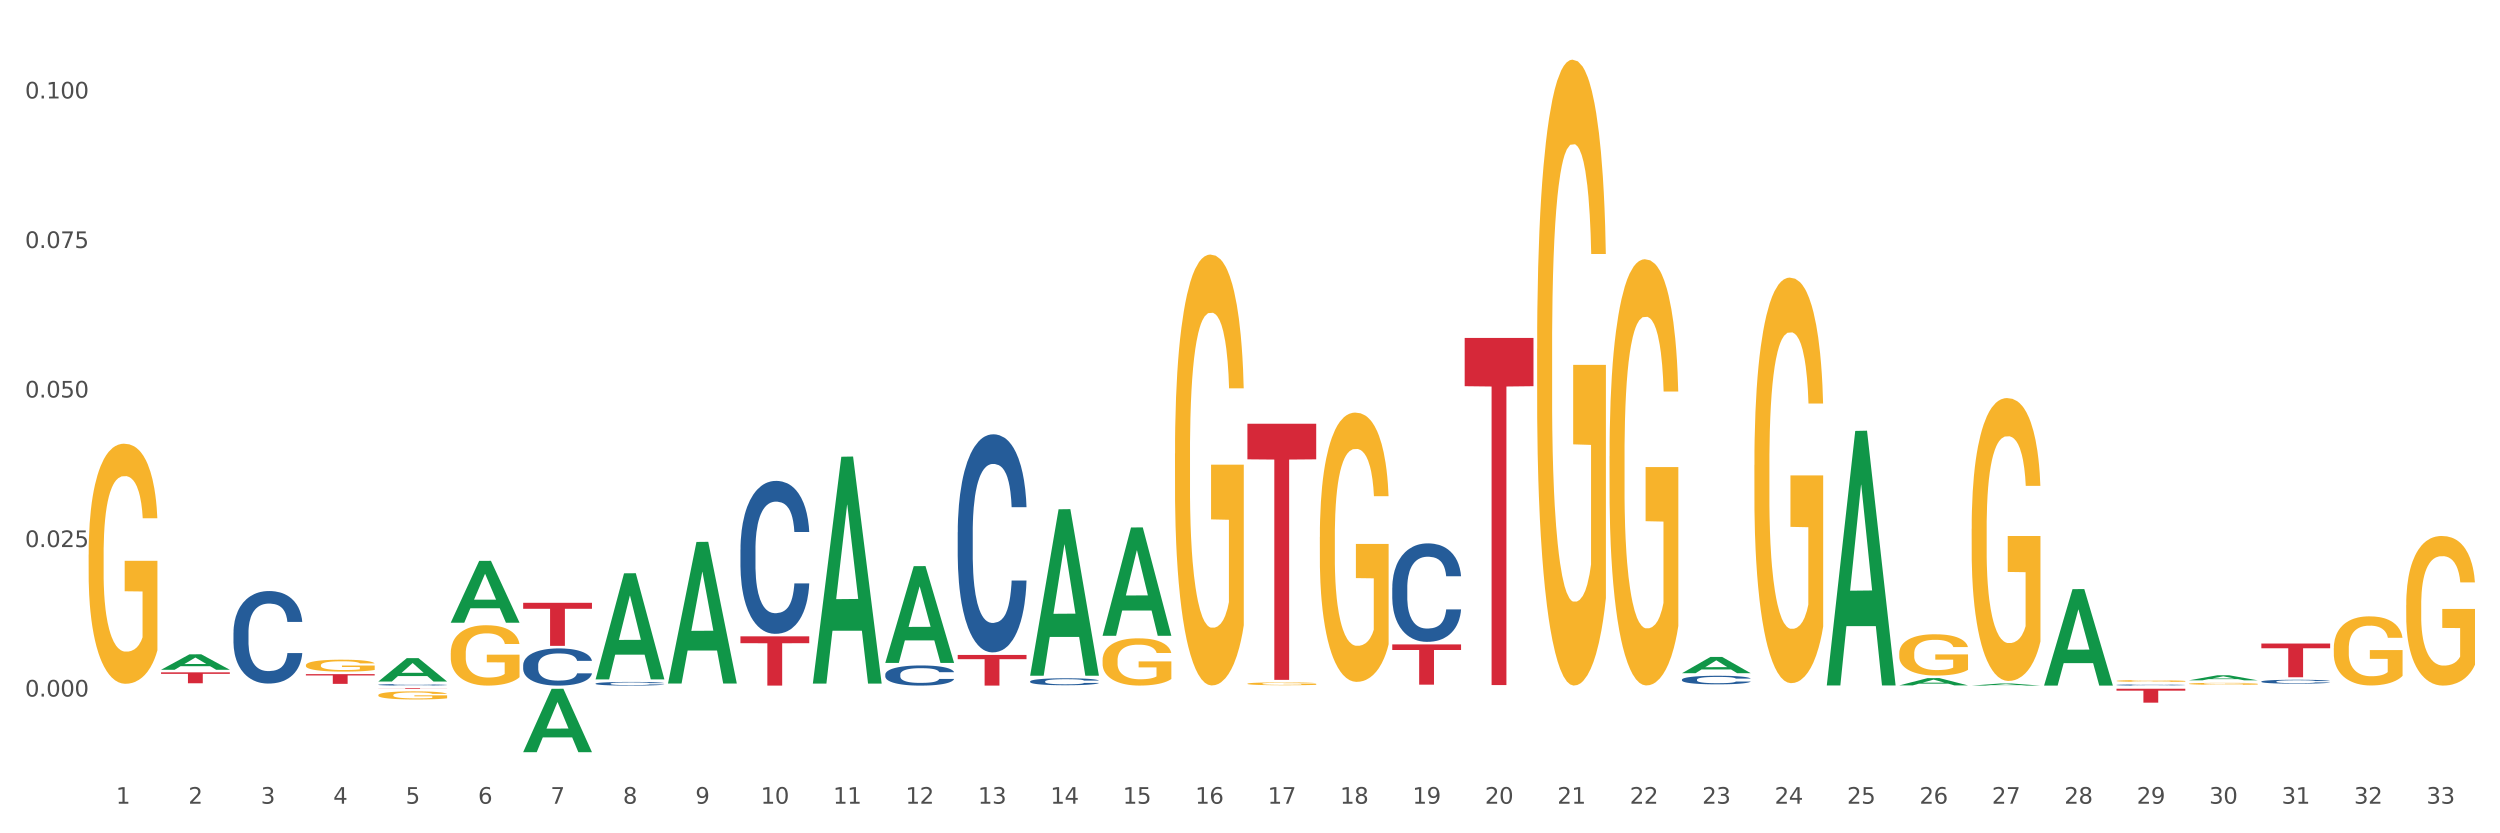 <?xml version="1.0" encoding="utf-8" standalone="no"?>
<!DOCTYPE svg PUBLIC "-//W3C//DTD SVG 1.1//EN"
  "http://www.w3.org/Graphics/SVG/1.1/DTD/svg11.dtd">
<svg xmlns:xlink="http://www.w3.org/1999/xlink" width="1080pt" height="360pt" viewBox="0 0 1080 360" xmlns="http://www.w3.org/2000/svg" version="1.1">
 <rect x="0" y="0" width="1080" height="360" fill="#333333" stroke="none"/>
 <defs>
  <style type="text/css">*{stroke-linejoin: round; stroke-linecap: butt}</style>
 </defs>
 <g id="figure_1">
  <g id="patch_1">
   <path d="M 0 360 
L 1080 360 
L 1080 0 
L 0 0 
z
" style="fill: #ffffff; stroke: #ffffff; stroke-linejoin: miter"/>
  </g>
  <g id="axes_1">
   <g id="matplotlib.axis_1">
    <g id="xtick_1">
     <g id="text_1">
      <!-- 1 -->
      <g style="fill: #4d4d4d" transform="translate(50.09 347.204) scale(0.096 -0.096)">
       <defs>
        <path id="DejaVuSans-31" d="M 794 531 
L 1825 531 
L 1825 4091 
L 703 3866 
L 703 4441 
L 1819 4666 
L 2450 4666 
L 2450 531 
L 3481 531 
L 3481 0 
L 794 0 
L 794 531 
z
" transform="scale(0.016)"/>
       </defs>
       <use xlink:href="#DejaVuSans-31"/>
      </g>
     </g>
    </g>
    <g id="xtick_2">
     <g id="text_2">
      <!-- 2 -->
      <g style="fill: #4d4d4d" transform="translate(81.378 347.204) scale(0.096 -0.096)">
       <defs>
        <path id="DejaVuSans-32" d="M 1228 531 
L 3431 531 
L 3431 0 
L 469 0 
L 469 531 
Q 828 903 1448 1529 
Q 2069 2156 2228 2338 
Q 2531 2678 2651 2914 
Q 2772 3150 2772 3378 
Q 2772 3750 2511 3984 
Q 2250 4219 1831 4219 
Q 1534 4219 1204 4116 
Q 875 4013 500 3803 
L 500 4441 
Q 881 4594 1212 4672 
Q 1544 4750 1819 4750 
Q 2544 4750 2975 4387 
Q 3406 4025 3406 3419 
Q 3406 3131 3298 2873 
Q 3191 2616 2906 2266 
Q 2828 2175 2409 1742 
Q 1991 1309 1228 531 
z
" transform="scale(0.016)"/>
       </defs>
       <use xlink:href="#DejaVuSans-32"/>
      </g>
     </g>
    </g>
    <g id="xtick_3">
     <g id="text_3">
      <!-- 3 -->
      <g style="fill: #4d4d4d" transform="translate(112.665 347.204) scale(0.096 -0.096)">
       <defs>
        <path id="DejaVuSans-33" d="M 2597 2516 
Q 3050 2419 3304 2112 
Q 3559 1806 3559 1356 
Q 3559 666 3084 287 
Q 2609 -91 1734 -91 
Q 1441 -91 1130 -33 
Q 819 25 488 141 
L 488 750 
Q 750 597 1062 519 
Q 1375 441 1716 441 
Q 2309 441 2620 675 
Q 2931 909 2931 1356 
Q 2931 1769 2642 2001 
Q 2353 2234 1838 2234 
L 1294 2234 
L 1294 2753 
L 1863 2753 
Q 2328 2753 2575 2939 
Q 2822 3125 2822 3475 
Q 2822 3834 2567 4026 
Q 2313 4219 1838 4219 
Q 1578 4219 1281 4162 
Q 984 4106 628 3988 
L 628 4550 
Q 988 4650 1302 4700 
Q 1616 4750 1894 4750 
Q 2613 4750 3031 4423 
Q 3450 4097 3450 3541 
Q 3450 3153 3228 2886 
Q 3006 2619 2597 2516 
z
" transform="scale(0.016)"/>
       </defs>
       <use xlink:href="#DejaVuSans-33"/>
      </g>
     </g>
    </g>
    <g id="xtick_4">
     <g id="text_4">
      <!-- 4 -->
      <g style="fill: #4d4d4d" transform="translate(143.952 347.204) scale(0.096 -0.096)">
       <defs>
        <path id="DejaVuSans-34" d="M 2419 4116 
L 825 1625 
L 2419 1625 
L 2419 4116 
z
M 2253 4666 
L 3047 4666 
L 3047 1625 
L 3713 1625 
L 3713 1100 
L 3047 1100 
L 3047 0 
L 2419 0 
L 2419 1100 
L 313 1100 
L 313 1709 
L 2253 4666 
z
" transform="scale(0.016)"/>
       </defs>
       <use xlink:href="#DejaVuSans-34"/>
      </g>
     </g>
    </g>
    <g id="xtick_5">
     <g id="text_5">
      <!-- 5 -->
      <g style="fill: #4d4d4d" transform="translate(175.24 347.204) scale(0.096 -0.096)">
       <defs>
        <path id="DejaVuSans-35" d="M 691 4666 
L 3169 4666 
L 3169 4134 
L 1269 4134 
L 1269 2991 
Q 1406 3038 1543 3061 
Q 1681 3084 1819 3084 
Q 2600 3084 3056 2656 
Q 3513 2228 3513 1497 
Q 3513 744 3044 326 
Q 2575 -91 1722 -91 
Q 1428 -91 1123 -41 
Q 819 9 494 109 
L 494 744 
Q 775 591 1075 516 
Q 1375 441 1709 441 
Q 2250 441 2565 725 
Q 2881 1009 2881 1497 
Q 2881 1984 2565 2268 
Q 2250 2553 1709 2553 
Q 1456 2553 1204 2497 
Q 953 2441 691 2322 
L 691 4666 
z
" transform="scale(0.016)"/>
       </defs>
       <use xlink:href="#DejaVuSans-35"/>
      </g>
     </g>
    </g>
    <g id="xtick_6">
     <g id="text_6">
      <!-- 6 -->
      <g style="fill: #4d4d4d" transform="translate(206.527 347.204) scale(0.096 -0.096)">
       <defs>
        <path id="DejaVuSans-36" d="M 2113 2584 
Q 1688 2584 1439 2293 
Q 1191 2003 1191 1497 
Q 1191 994 1439 701 
Q 1688 409 2113 409 
Q 2538 409 2786 701 
Q 3034 994 3034 1497 
Q 3034 2003 2786 2293 
Q 2538 2584 2113 2584 
z
M 3366 4563 
L 3366 3988 
Q 3128 4100 2886 4159 
Q 2644 4219 2406 4219 
Q 1781 4219 1451 3797 
Q 1122 3375 1075 2522 
Q 1259 2794 1537 2939 
Q 1816 3084 2150 3084 
Q 2853 3084 3261 2657 
Q 3669 2231 3669 1497 
Q 3669 778 3244 343 
Q 2819 -91 2113 -91 
Q 1303 -91 875 529 
Q 447 1150 447 2328 
Q 447 3434 972 4092 
Q 1497 4750 2381 4750 
Q 2619 4750 2861 4703 
Q 3103 4656 3366 4563 
z
" transform="scale(0.016)"/>
       </defs>
       <use xlink:href="#DejaVuSans-36"/>
      </g>
     </g>
    </g>
    <g id="xtick_7">
     <g id="text_7">
      <!-- 7 -->
      <g style="fill: #4d4d4d" transform="translate(237.814 347.204) scale(0.096 -0.096)">
       <defs>
        <path id="DejaVuSans-37" d="M 525 4666 
L 3525 4666 
L 3525 4397 
L 1831 0 
L 1172 0 
L 2766 4134 
L 525 4134 
L 525 4666 
z
" transform="scale(0.016)"/>
       </defs>
       <use xlink:href="#DejaVuSans-37"/>
      </g>
     </g>
    </g>
    <g id="xtick_8">
     <g id="text_8">
      <!-- 8 -->
      <g style="fill: #4d4d4d" transform="translate(269.102 347.204) scale(0.096 -0.096)">
       <defs>
        <path id="DejaVuSans-38" d="M 2034 2216 
Q 1584 2216 1326 1975 
Q 1069 1734 1069 1313 
Q 1069 891 1326 650 
Q 1584 409 2034 409 
Q 2484 409 2743 651 
Q 3003 894 3003 1313 
Q 3003 1734 2745 1975 
Q 2488 2216 2034 2216 
z
M 1403 2484 
Q 997 2584 770 2862 
Q 544 3141 544 3541 
Q 544 4100 942 4425 
Q 1341 4750 2034 4750 
Q 2731 4750 3128 4425 
Q 3525 4100 3525 3541 
Q 3525 3141 3298 2862 
Q 3072 2584 2669 2484 
Q 3125 2378 3379 2068 
Q 3634 1759 3634 1313 
Q 3634 634 3220 271 
Q 2806 -91 2034 -91 
Q 1263 -91 848 271 
Q 434 634 434 1313 
Q 434 1759 690 2068 
Q 947 2378 1403 2484 
z
M 1172 3481 
Q 1172 3119 1398 2916 
Q 1625 2713 2034 2713 
Q 2441 2713 2670 2916 
Q 2900 3119 2900 3481 
Q 2900 3844 2670 4047 
Q 2441 4250 2034 4250 
Q 1625 4250 1398 4047 
Q 1172 3844 1172 3481 
z
" transform="scale(0.016)"/>
       </defs>
       <use xlink:href="#DejaVuSans-38"/>
      </g>
     </g>
    </g>
    <g id="xtick_9">
     <g id="text_9">
      <!-- 9 -->
      <g style="fill: #4d4d4d" transform="translate(300.389 347.204) scale(0.096 -0.096)">
       <defs>
        <path id="DejaVuSans-39" d="M 703 97 
L 703 672 
Q 941 559 1184 500 
Q 1428 441 1663 441 
Q 2288 441 2617 861 
Q 2947 1281 2994 2138 
Q 2813 1869 2534 1725 
Q 2256 1581 1919 1581 
Q 1219 1581 811 2004 
Q 403 2428 403 3163 
Q 403 3881 828 4315 
Q 1253 4750 1959 4750 
Q 2769 4750 3195 4129 
Q 3622 3509 3622 2328 
Q 3622 1225 3098 567 
Q 2575 -91 1691 -91 
Q 1453 -91 1209 -44 
Q 966 3 703 97 
z
M 1959 2075 
Q 2384 2075 2632 2365 
Q 2881 2656 2881 3163 
Q 2881 3666 2632 3958 
Q 2384 4250 1959 4250 
Q 1534 4250 1286 3958 
Q 1038 3666 1038 3163 
Q 1038 2656 1286 2365 
Q 1534 2075 1959 2075 
z
" transform="scale(0.016)"/>
       </defs>
       <use xlink:href="#DejaVuSans-39"/>
      </g>
     </g>
    </g>
    <g id="xtick_10">
     <g id="text_10">
      <!-- 10 -->
      <g style="fill: #4d4d4d" transform="translate(328.622 347.204) scale(0.096 -0.096)">
       <defs>
        <path id="DejaVuSans-30" d="M 2034 4250 
Q 1547 4250 1301 3770 
Q 1056 3291 1056 2328 
Q 1056 1369 1301 889 
Q 1547 409 2034 409 
Q 2525 409 2770 889 
Q 3016 1369 3016 2328 
Q 3016 3291 2770 3770 
Q 2525 4250 2034 4250 
z
M 2034 4750 
Q 2819 4750 3233 4129 
Q 3647 3509 3647 2328 
Q 3647 1150 3233 529 
Q 2819 -91 2034 -91 
Q 1250 -91 836 529 
Q 422 1150 422 2328 
Q 422 3509 836 4129 
Q 1250 4750 2034 4750 
z
" transform="scale(0.016)"/>
       </defs>
       <use xlink:href="#DejaVuSans-31"/>
       <use xlink:href="#DejaVuSans-30" transform="translate(63.623 0)"/>
      </g>
     </g>
    </g>
    <g id="xtick_11">
     <g id="text_11">
      <!-- 11 -->
      <g style="fill: #4d4d4d" transform="translate(359.91 347.204) scale(0.096 -0.096)">
       <use xlink:href="#DejaVuSans-31"/>
       <use xlink:href="#DejaVuSans-31" transform="translate(63.623 0)"/>
      </g>
     </g>
    </g>
    <g id="xtick_12">
     <g id="text_12">
      <!-- 12 -->
      <g style="fill: #4d4d4d" transform="translate(391.197 347.204) scale(0.096 -0.096)">
       <use xlink:href="#DejaVuSans-31"/>
       <use xlink:href="#DejaVuSans-32" transform="translate(63.623 0)"/>
      </g>
     </g>
    </g>
    <g id="xtick_13">
     <g id="text_13">
      <!-- 13 -->
      <g style="fill: #4d4d4d" transform="translate(422.484 347.204) scale(0.096 -0.096)">
       <use xlink:href="#DejaVuSans-31"/>
       <use xlink:href="#DejaVuSans-33" transform="translate(63.623 0)"/>
      </g>
     </g>
    </g>
    <g id="xtick_14">
     <g id="text_14">
      <!-- 14 -->
      <g style="fill: #4d4d4d" transform="translate(453.772 347.204) scale(0.096 -0.096)">
       <use xlink:href="#DejaVuSans-31"/>
       <use xlink:href="#DejaVuSans-34" transform="translate(63.623 0)"/>
      </g>
     </g>
    </g>
    <g id="xtick_15">
     <g id="text_15">
      <!-- 15 -->
      <g style="fill: #4d4d4d" transform="translate(485.059 347.204) scale(0.096 -0.096)">
       <use xlink:href="#DejaVuSans-31"/>
       <use xlink:href="#DejaVuSans-35" transform="translate(63.623 0)"/>
      </g>
     </g>
    </g>
    <g id="xtick_16">
     <g id="text_16">
      <!-- 16 -->
      <g style="fill: #4d4d4d" transform="translate(516.346 347.204) scale(0.096 -0.096)">
       <use xlink:href="#DejaVuSans-31"/>
       <use xlink:href="#DejaVuSans-36" transform="translate(63.623 0)"/>
      </g>
     </g>
    </g>
    <g id="xtick_17">
     <g id="text_17">
      <!-- 17 -->
      <g style="fill: #4d4d4d" transform="translate(547.634 347.204) scale(0.096 -0.096)">
       <use xlink:href="#DejaVuSans-31"/>
       <use xlink:href="#DejaVuSans-37" transform="translate(63.623 0)"/>
      </g>
     </g>
    </g>
    <g id="xtick_18">
     <g id="text_18">
      <!-- 18 -->
      <g style="fill: #4d4d4d" transform="translate(578.921 347.204) scale(0.096 -0.096)">
       <use xlink:href="#DejaVuSans-31"/>
       <use xlink:href="#DejaVuSans-38" transform="translate(63.623 0)"/>
      </g>
     </g>
    </g>
    <g id="xtick_19">
     <g id="text_19">
      <!-- 19 -->
      <g style="fill: #4d4d4d" transform="translate(610.208 347.204) scale(0.096 -0.096)">
       <use xlink:href="#DejaVuSans-31"/>
       <use xlink:href="#DejaVuSans-39" transform="translate(63.623 0)"/>
      </g>
     </g>
    </g>
    <g id="xtick_20">
     <g id="text_20">
      <!-- 20 -->
      <g style="fill: #4d4d4d" transform="translate(641.495 347.204) scale(0.096 -0.096)">
       <use xlink:href="#DejaVuSans-32"/>
       <use xlink:href="#DejaVuSans-30" transform="translate(63.623 0)"/>
      </g>
     </g>
    </g>
    <g id="xtick_21">
     <g id="text_21">
      <!-- 21 -->
      <g style="fill: #4d4d4d" transform="translate(672.783 347.204) scale(0.096 -0.096)">
       <use xlink:href="#DejaVuSans-32"/>
       <use xlink:href="#DejaVuSans-31" transform="translate(63.623 0)"/>
      </g>
     </g>
    </g>
    <g id="xtick_22">
     <g id="text_22">
      <!-- 22 -->
      <g style="fill: #4d4d4d" transform="translate(704.07 347.204) scale(0.096 -0.096)">
       <use xlink:href="#DejaVuSans-32"/>
       <use xlink:href="#DejaVuSans-32" transform="translate(63.623 0)"/>
      </g>
     </g>
    </g>
    <g id="xtick_23">
     <g id="text_23">
      <!-- 23 -->
      <g style="fill: #4d4d4d" transform="translate(735.357 347.204) scale(0.096 -0.096)">
       <use xlink:href="#DejaVuSans-32"/>
       <use xlink:href="#DejaVuSans-33" transform="translate(63.623 0)"/>
      </g>
     </g>
    </g>
    <g id="xtick_24">
     <g id="text_24">
      <!-- 24 -->
      <g style="fill: #4d4d4d" transform="translate(766.645 347.204) scale(0.096 -0.096)">
       <use xlink:href="#DejaVuSans-32"/>
       <use xlink:href="#DejaVuSans-34" transform="translate(63.623 0)"/>
      </g>
     </g>
    </g>
    <g id="xtick_25">
     <g id="text_25">
      <!-- 25 -->
      <g style="fill: #4d4d4d" transform="translate(797.932 347.204) scale(0.096 -0.096)">
       <use xlink:href="#DejaVuSans-32"/>
       <use xlink:href="#DejaVuSans-35" transform="translate(63.623 0)"/>
      </g>
     </g>
    </g>
    <g id="xtick_26">
     <g id="text_26">
      <!-- 26 -->
      <g style="fill: #4d4d4d" transform="translate(829.219 347.204) scale(0.096 -0.096)">
       <use xlink:href="#DejaVuSans-32"/>
       <use xlink:href="#DejaVuSans-36" transform="translate(63.623 0)"/>
      </g>
     </g>
    </g>
    <g id="xtick_27">
     <g id="text_27">
      <!-- 27 -->
      <g style="fill: #4d4d4d" transform="translate(860.507 347.204) scale(0.096 -0.096)">
       <use xlink:href="#DejaVuSans-32"/>
       <use xlink:href="#DejaVuSans-37" transform="translate(63.623 0)"/>
      </g>
     </g>
    </g>
    <g id="xtick_28">
     <g id="text_28">
      <!-- 28 -->
      <g style="fill: #4d4d4d" transform="translate(891.794 347.204) scale(0.096 -0.096)">
       <use xlink:href="#DejaVuSans-32"/>
       <use xlink:href="#DejaVuSans-38" transform="translate(63.623 0)"/>
      </g>
     </g>
    </g>
    <g id="xtick_29">
     <g id="text_29">
      <!-- 29 -->
      <g style="fill: #4d4d4d" transform="translate(923.081 347.204) scale(0.096 -0.096)">
       <use xlink:href="#DejaVuSans-32"/>
       <use xlink:href="#DejaVuSans-39" transform="translate(63.623 0)"/>
      </g>
     </g>
    </g>
    <g id="xtick_30">
     <g id="text_30">
      <!-- 30 -->
      <g style="fill: #4d4d4d" transform="translate(954.369 347.204) scale(0.096 -0.096)">
       <use xlink:href="#DejaVuSans-33"/>
       <use xlink:href="#DejaVuSans-30" transform="translate(63.623 0)"/>
      </g>
     </g>
    </g>
    <g id="xtick_31">
     <g id="text_31">
      <!-- 31 -->
      <g style="fill: #4d4d4d" transform="translate(985.656 347.204) scale(0.096 -0.096)">
       <use xlink:href="#DejaVuSans-33"/>
       <use xlink:href="#DejaVuSans-31" transform="translate(63.623 0)"/>
      </g>
     </g>
    </g>
    <g id="xtick_32">
     <g id="text_32">
      <!-- 32 -->
      <g style="fill: #4d4d4d" transform="translate(1016.943 347.204) scale(0.096 -0.096)">
       <use xlink:href="#DejaVuSans-33"/>
       <use xlink:href="#DejaVuSans-32" transform="translate(63.623 0)"/>
      </g>
     </g>
    </g>
    <g id="xtick_33">
     <g id="text_33">
      <!-- 33 -->
      <g style="fill: #4d4d4d" transform="translate(1048.231 347.204) scale(0.096 -0.096)">
       <use xlink:href="#DejaVuSans-33"/>
       <use xlink:href="#DejaVuSans-33" transform="translate(63.623 0)"/>
      </g>
     </g>
    </g>
    <g id="xtick_34"/>
    <g id="xtick_35"/>
    <g id="xtick_36"/>
    <g id="xtick_37"/>
    <g id="xtick_38"/>
    <g id="xtick_39"/>
    <g id="xtick_40"/>
    <g id="xtick_41"/>
    <g id="xtick_42"/>
    <g id="xtick_43"/>
    <g id="xtick_44"/>
    <g id="xtick_45"/>
    <g id="xtick_46"/>
    <g id="xtick_47"/>
    <g id="xtick_48"/>
    <g id="xtick_49"/>
    <g id="xtick_50"/>
    <g id="xtick_51"/>
    <g id="xtick_52"/>
    <g id="xtick_53"/>
    <g id="xtick_54"/>
    <g id="xtick_55"/>
    <g id="xtick_56"/>
    <g id="xtick_57"/>
    <g id="xtick_58"/>
    <g id="xtick_59"/>
    <g id="xtick_60"/>
    <g id="xtick_61"/>
    <g id="xtick_62"/>
    <g id="xtick_63"/>
    <g id="xtick_64"/>
    <g id="xtick_65"/>
   </g>
   <g id="matplotlib.axis_2">
    <g id="ytick_1">
     <g id="text_34">
      <!-- 0.000 -->
      <g style="fill: #4d4d4d" transform="translate(10.8 300.916) scale(0.096 -0.096)">
       <defs>
        <path id="DejaVuSans-2e" d="M 684 794 
L 1344 794 
L 1344 0 
L 684 0 
L 684 794 
z
" transform="scale(0.016)"/>
       </defs>
       <use xlink:href="#DejaVuSans-30"/>
       <use xlink:href="#DejaVuSans-2e" transform="translate(63.623 0)"/>
       <use xlink:href="#DejaVuSans-30" transform="translate(95.41 0)"/>
       <use xlink:href="#DejaVuSans-30" transform="translate(159.033 0)"/>
       <use xlink:href="#DejaVuSans-30" transform="translate(222.656 0)"/>
      </g>
     </g>
    </g>
    <g id="ytick_2">
     <g id="text_35">
      <!-- 0.025 -->
      <g style="fill: #4d4d4d" transform="translate(10.8 236.324) scale(0.096 -0.096)">
       <use xlink:href="#DejaVuSans-30"/>
       <use xlink:href="#DejaVuSans-2e" transform="translate(63.623 0)"/>
       <use xlink:href="#DejaVuSans-30" transform="translate(95.41 0)"/>
       <use xlink:href="#DejaVuSans-32" transform="translate(159.033 0)"/>
       <use xlink:href="#DejaVuSans-35" transform="translate(222.656 0)"/>
      </g>
     </g>
    </g>
    <g id="ytick_3">
     <g id="text_36">
      <!-- 0.050 -->
      <g style="fill: #4d4d4d" transform="translate(10.8 171.732) scale(0.096 -0.096)">
       <use xlink:href="#DejaVuSans-30"/>
       <use xlink:href="#DejaVuSans-2e" transform="translate(63.623 0)"/>
       <use xlink:href="#DejaVuSans-30" transform="translate(95.41 0)"/>
       <use xlink:href="#DejaVuSans-35" transform="translate(159.033 0)"/>
       <use xlink:href="#DejaVuSans-30" transform="translate(222.656 0)"/>
      </g>
     </g>
    </g>
    <g id="ytick_4">
     <g id="text_37">
      <!-- 0.075 -->
      <g style="fill: #4d4d4d" transform="translate(10.8 107.14) scale(0.096 -0.096)">
       <use xlink:href="#DejaVuSans-30"/>
       <use xlink:href="#DejaVuSans-2e" transform="translate(63.623 0)"/>
       <use xlink:href="#DejaVuSans-30" transform="translate(95.41 0)"/>
       <use xlink:href="#DejaVuSans-37" transform="translate(159.033 0)"/>
       <use xlink:href="#DejaVuSans-35" transform="translate(222.656 0)"/>
      </g>
     </g>
    </g>
    <g id="ytick_5">
     <g id="text_38">
      <!-- 0.100 -->
      <g style="fill: #4d4d4d" transform="translate(10.8 42.548) scale(0.096 -0.096)">
       <use xlink:href="#DejaVuSans-30"/>
       <use xlink:href="#DejaVuSans-2e" transform="translate(63.623 0)"/>
       <use xlink:href="#DejaVuSans-31" transform="translate(95.41 0)"/>
       <use xlink:href="#DejaVuSans-30" transform="translate(159.033 0)"/>
       <use xlink:href="#DejaVuSans-30" transform="translate(222.656 0)"/>
      </g>
     </g>
    </g>
    <g id="ytick_6"/>
    <g id="ytick_7"/>
    <g id="ytick_8"/>
    <g id="ytick_9"/>
    <g id="ytick_10"/>
   </g>
   <g id="PolyCollection_1">
    <path d="M 69.57 289.341 
L 69.601 289.335 
L 81.858 282.661 
L 86.944 282.654 
L 99.293 289.354 
L 93.41 289.354 
L 90.744 287.794 
L 78.089 287.794 
L 77.997 287.819 
L 75.423 289.354 
L 69.57 289.354 
L 69.57 289.341 
L 79.682 286.863 
L 89.151 286.856 
L 84.462 284.082 
L 84.401 284.07 
L 84.34 284.089 
L 79.652 286.856 
L 79.682 286.863 
L 69.57 289.341 
z
" clip-path="url(#p9aec511b86)" style="fill: #109648"/>
    <path d="M 382.443 291.384 
L 382.479 291.376 
L 382.479 291.154 
L 382.584 290.851 
L 382.97 290.294 
L 383.462 289.872 
L 384.306 289.379 
L 384.762 289.172 
L 385.36 288.941 
L 386.589 288.567 
L 387.995 288.249 
L 388.978 288.074 
L 389.716 287.963 
L 391.367 287.764 
L 392.316 287.676 
L 393.3 287.605 
L 394.143 287.557 
L 395.548 287.501 
L 396.673 287.477 
L 397.972 287.469 
L 399.062 287.477 
L 400.502 287.509 
L 402.61 287.605 
L 403.418 287.66 
L 404.507 287.756 
L 405.632 287.883 
L 406.545 288.01 
L 407.599 288.193 
L 408.688 288.432 
L 409.742 288.734 
L 410.48 289.013 
L 411.077 289.307 
L 411.604 289.665 
L 411.991 290.055 
L 412.166 290.382 
L 405.737 290.382 
L 405.561 290.087 
L 405.21 289.769 
L 404.859 289.554 
L 404.472 289.379 
L 403.875 289.18 
L 403.348 289.053 
L 402.47 288.902 
L 401.661 288.806 
L 400.994 288.75 
L 400.186 288.703 
L 398.464 288.655 
L 397.235 288.655 
L 396.462 288.671 
L 395.513 288.711 
L 394.705 288.766 
L 393.756 288.862 
L 393.019 288.965 
L 392.281 289.101 
L 391.859 289.196 
L 391.227 289.371 
L 390.805 289.514 
L 390.243 289.761 
L 389.927 289.936 
L 389.365 290.39 
L 389.119 290.724 
L 389.013 290.955 
L 388.943 291.209 
L 388.943 292.451 
L 389.154 293.008 
L 389.33 293.246 
L 389.611 293.517 
L 390.138 293.867 
L 390.911 294.209 
L 391.719 294.456 
L 392.386 294.607 
L 393.019 294.718 
L 393.651 294.806 
L 394.424 294.885 
L 395.056 294.933 
L 396.005 294.981 
L 397.129 295.005 
L 398.008 295.005 
L 399.799 294.965 
L 400.607 294.925 
L 401.38 294.87 
L 402.224 294.782 
L 402.891 294.687 
L 403.278 294.615 
L 403.91 294.464 
L 404.402 294.305 
L 404.824 294.122 
L 405.105 293.962 
L 405.421 293.724 
L 405.667 293.453 
L 405.737 293.31 
L 412.166 293.31 
L 412.026 293.596 
L 411.78 293.875 
L 411.288 294.249 
L 410.902 294.464 
L 410.304 294.726 
L 409.672 294.949 
L 408.794 295.196 
L 407.986 295.379 
L 407.142 295.538 
L 406.229 295.681 
L 404.578 295.88 
L 403.98 295.936 
L 402.715 296.031 
L 401.732 296.087 
L 400.291 296.143 
L 398.816 296.175 
L 397.27 296.183 
L 395.9 296.167 
L 394.389 296.119 
L 393.44 296.071 
L 392.386 296 
L 391.157 295.888 
L 389.997 295.753 
L 388.908 295.594 
L 387.889 295.411 
L 386.941 295.204 
L 385.711 294.862 
L 384.797 294.527 
L 384.13 294.217 
L 383.673 293.954 
L 383.216 293.62 
L 382.97 293.39 
L 382.584 292.833 
L 382.443 292.315 
L 382.443 291.384 
z
" clip-path="url(#p9aec511b86)" style="fill: #255c99"/>
    <path d="M 319.869 237.432 
L 319.904 237.371 
L 319.904 235.682 
L 320.009 233.388 
L 320.396 229.164 
L 320.888 225.966 
L 321.731 222.224 
L 322.188 220.655 
L 322.785 218.905 
L 324.015 216.069 
L 325.42 213.655 
L 326.404 212.327 
L 327.141 211.482 
L 328.793 209.973 
L 329.741 209.31 
L 330.725 208.766 
L 331.568 208.404 
L 332.974 207.982 
L 334.098 207.801 
L 335.398 207.741 
L 336.487 207.801 
L 337.927 208.042 
L 340.035 208.766 
L 340.844 209.189 
L 341.933 209.913 
L 343.057 210.879 
L 343.97 211.844 
L 345.024 213.232 
L 346.114 215.043 
L 347.168 217.336 
L 347.905 219.448 
L 348.503 221.681 
L 349.03 224.397 
L 349.416 227.354 
L 349.592 229.828 
L 343.162 229.828 
L 342.987 227.595 
L 342.635 225.181 
L 342.284 223.552 
L 341.898 222.224 
L 341.3 220.715 
L 340.773 219.75 
L 339.895 218.603 
L 339.087 217.879 
L 338.419 217.457 
L 337.611 217.094 
L 335.89 216.732 
L 334.66 216.732 
L 333.887 216.853 
L 332.938 217.155 
L 332.13 217.577 
L 331.182 218.301 
L 330.444 219.086 
L 329.706 220.112 
L 329.285 220.836 
L 328.652 222.164 
L 328.231 223.25 
L 327.668 225.121 
L 327.352 226.448 
L 326.79 229.888 
L 326.544 232.423 
L 326.439 234.173 
L 326.369 236.104 
L 326.369 245.518 
L 326.579 249.743 
L 326.755 251.553 
L 327.036 253.605 
L 327.563 256.26 
L 328.336 258.855 
L 329.144 260.726 
L 329.812 261.873 
L 330.444 262.717 
L 331.076 263.381 
L 331.849 263.985 
L 332.482 264.347 
L 333.43 264.709 
L 334.555 264.89 
L 335.433 264.89 
L 337.225 264.588 
L 338.033 264.286 
L 338.806 263.864 
L 339.649 263.2 
L 340.317 262.476 
L 340.703 261.933 
L 341.335 260.786 
L 341.827 259.579 
L 342.249 258.191 
L 342.53 256.984 
L 342.846 255.174 
L 343.092 253.122 
L 343.162 252.036 
L 349.592 252.036 
L 349.451 254.208 
L 349.205 256.321 
L 348.713 259.157 
L 348.327 260.786 
L 347.73 262.778 
L 347.097 264.468 
L 346.219 266.338 
L 345.411 267.726 
L 344.568 268.933 
L 343.654 270.02 
L 342.003 271.528 
L 341.406 271.951 
L 340.141 272.675 
L 339.157 273.097 
L 337.717 273.52 
L 336.241 273.761 
L 334.695 273.821 
L 333.325 273.701 
L 331.814 273.339 
L 330.866 272.977 
L 329.812 272.433 
L 328.582 271.589 
L 327.423 270.563 
L 326.333 269.356 
L 325.315 267.968 
L 324.366 266.399 
L 323.136 263.804 
L 322.223 261.269 
L 321.555 258.916 
L 321.099 256.924 
L 320.642 254.389 
L 320.396 252.639 
L 320.009 248.415 
L 319.869 244.492 
L 319.869 237.432 
z
" clip-path="url(#p9aec511b86)" style="fill: #255c99"/>
    <path d="M 257.294 295.306 
L 257.329 295.305 
L 257.329 295.264 
L 257.435 295.209 
L 257.821 295.107 
L 258.313 295.03 
L 259.156 294.94 
L 259.613 294.902 
L 260.21 294.86 
L 261.44 294.792 
L 262.845 294.734 
L 263.829 294.702 
L 264.567 294.682 
L 266.218 294.645 
L 267.167 294.629 
L 268.15 294.616 
L 268.994 294.607 
L 270.399 294.597 
L 271.523 294.593 
L 272.823 294.591 
L 273.912 294.593 
L 275.353 294.599 
L 277.461 294.616 
L 278.269 294.626 
L 279.358 294.644 
L 280.482 294.667 
L 281.396 294.69 
L 282.45 294.724 
L 283.539 294.767 
L 284.593 294.823 
L 285.331 294.873 
L 285.928 294.927 
L 286.455 294.993 
L 286.841 295.064 
L 287.017 295.123 
L 280.588 295.123 
L 280.412 295.07 
L 280.061 295.011 
L 279.709 294.972 
L 279.323 294.94 
L 278.726 294.904 
L 278.199 294.881 
L 277.32 294.853 
L 276.512 294.836 
L 275.845 294.825 
L 275.037 294.817 
L 273.315 294.808 
L 272.085 294.808 
L 271.312 294.811 
L 270.364 294.818 
L 269.556 294.828 
L 268.607 294.846 
L 267.869 294.865 
L 267.132 294.889 
L 266.71 294.907 
L 266.078 294.939 
L 265.656 294.965 
L 265.094 295.01 
L 264.778 295.042 
L 264.216 295.125 
L 263.97 295.186 
L 263.864 295.228 
L 263.794 295.274 
L 263.794 295.501 
L 264.005 295.603 
L 264.18 295.646 
L 264.461 295.696 
L 264.988 295.76 
L 265.761 295.822 
L 266.569 295.867 
L 267.237 295.895 
L 267.869 295.915 
L 268.502 295.931 
L 269.275 295.946 
L 269.907 295.954 
L 270.856 295.963 
L 271.98 295.967 
L 272.858 295.967 
L 274.65 295.96 
L 275.458 295.953 
L 276.231 295.943 
L 277.074 295.927 
L 277.742 295.909 
L 278.128 295.896 
L 278.761 295.869 
L 279.253 295.84 
L 279.674 295.806 
L 279.955 295.777 
L 280.272 295.734 
L 280.517 295.684 
L 280.588 295.658 
L 287.017 295.658 
L 286.877 295.71 
L 286.631 295.761 
L 286.139 295.829 
L 285.752 295.869 
L 285.155 295.917 
L 284.523 295.957 
L 283.644 296.002 
L 282.836 296.036 
L 281.993 296.065 
L 281.08 296.091 
L 279.428 296.127 
L 278.831 296.137 
L 277.566 296.155 
L 276.582 296.165 
L 275.142 296.175 
L 273.666 296.181 
L 272.121 296.183 
L 270.75 296.18 
L 269.24 296.171 
L 268.291 296.162 
L 267.237 296.149 
L 266.007 296.129 
L 264.848 296.104 
L 263.759 296.075 
L 262.74 296.042 
L 261.791 296.004 
L 260.562 295.941 
L 259.648 295.88 
L 258.981 295.824 
L 258.524 295.776 
L 258.067 295.715 
L 257.821 295.673 
L 257.435 295.571 
L 257.294 295.476 
L 257.294 295.306 
z
" clip-path="url(#p9aec511b86)" style="fill: #255c99"/>
    <path d="M 226.007 287.331 
L 226.042 287.317 
L 226.042 286.906 
L 226.147 286.348 
L 226.534 285.32 
L 227.026 284.542 
L 227.869 283.632 
L 228.326 283.251 
L 228.923 282.825 
L 230.153 282.135 
L 231.558 281.548 
L 232.542 281.225 
L 233.28 281.02 
L 234.931 280.653 
L 235.879 280.491 
L 236.863 280.359 
L 237.706 280.271 
L 239.112 280.168 
L 240.236 280.124 
L 241.536 280.11 
L 242.625 280.124 
L 244.066 280.183 
L 246.174 280.359 
L 246.982 280.462 
L 248.071 280.638 
L 249.195 280.873 
L 250.108 281.108 
L 251.162 281.445 
L 252.252 281.886 
L 253.306 282.443 
L 254.043 282.957 
L 254.641 283.5 
L 255.168 284.161 
L 255.554 284.88 
L 255.73 285.482 
L 249.3 285.482 
L 249.125 284.939 
L 248.773 284.352 
L 248.422 283.955 
L 248.036 283.632 
L 247.438 283.265 
L 246.911 283.031 
L 246.033 282.752 
L 245.225 282.576 
L 244.557 282.473 
L 243.749 282.385 
L 242.028 282.297 
L 240.798 282.297 
L 240.025 282.326 
L 239.077 282.399 
L 238.268 282.502 
L 237.32 282.678 
L 236.582 282.869 
L 235.844 283.119 
L 235.423 283.295 
L 234.79 283.618 
L 234.369 283.882 
L 233.807 284.337 
L 233.49 284.66 
L 232.928 285.497 
L 232.682 286.113 
L 232.577 286.539 
L 232.507 287.008 
L 232.507 289.298 
L 232.717 290.326 
L 232.893 290.766 
L 233.174 291.265 
L 233.701 291.911 
L 234.474 292.542 
L 235.282 292.997 
L 235.95 293.276 
L 236.582 293.482 
L 237.214 293.643 
L 237.987 293.79 
L 238.62 293.878 
L 239.568 293.966 
L 240.693 294.01 
L 241.571 294.01 
L 243.363 293.937 
L 244.171 293.863 
L 244.944 293.761 
L 245.787 293.599 
L 246.455 293.423 
L 246.841 293.291 
L 247.473 293.012 
L 247.965 292.718 
L 248.387 292.381 
L 248.668 292.087 
L 248.984 291.647 
L 249.23 291.148 
L 249.3 290.884 
L 255.73 290.884 
L 255.589 291.412 
L 255.343 291.926 
L 254.851 292.616 
L 254.465 293.012 
L 253.868 293.496 
L 253.235 293.907 
L 252.357 294.362 
L 251.549 294.7 
L 250.706 294.994 
L 249.792 295.258 
L 248.141 295.625 
L 247.544 295.727 
L 246.279 295.904 
L 245.295 296.006 
L 243.855 296.109 
L 242.379 296.168 
L 240.833 296.183 
L 239.463 296.153 
L 237.952 296.065 
L 237.004 295.977 
L 235.95 295.845 
L 234.72 295.639 
L 233.561 295.39 
L 232.471 295.096 
L 231.453 294.759 
L 230.504 294.377 
L 229.274 293.746 
L 228.361 293.129 
L 227.693 292.557 
L 227.237 292.073 
L 226.78 291.456 
L 226.534 291.03 
L 226.147 290.003 
L 226.007 289.049 
L 226.007 287.331 
z
" clip-path="url(#p9aec511b86)" style="fill: #255c99"/>
    <path d="M 163.432 295.811 
L 163.467 295.811 
L 163.467 295.793 
L 163.573 295.77 
L 163.959 295.727 
L 164.451 295.694 
L 165.294 295.656 
L 165.751 295.64 
L 166.348 295.622 
L 167.578 295.593 
L 168.983 295.569 
L 169.967 295.555 
L 170.705 295.546 
L 172.356 295.531 
L 173.305 295.524 
L 174.289 295.519 
L 175.132 295.515 
L 176.537 295.511 
L 177.661 295.509 
L 178.961 295.508 
L 180.05 295.509 
L 181.491 295.511 
L 183.599 295.519 
L 184.407 295.523 
L 185.496 295.53 
L 186.62 295.54 
L 187.534 295.55 
L 188.588 295.564 
L 189.677 295.583 
L 190.731 295.606 
L 191.469 295.628 
L 192.066 295.651 
L 192.593 295.678 
L 192.98 295.708 
L 193.155 295.734 
L 186.726 295.734 
L 186.55 295.711 
L 186.199 295.686 
L 185.847 295.67 
L 185.461 295.656 
L 184.864 295.641 
L 184.337 295.631 
L 183.458 295.619 
L 182.65 295.612 
L 181.983 295.607 
L 181.175 295.604 
L 179.453 295.6 
L 178.223 295.6 
L 177.451 295.601 
L 176.502 295.604 
L 175.694 295.609 
L 174.745 295.616 
L 174.007 295.624 
L 173.27 295.635 
L 172.848 295.642 
L 172.216 295.655 
L 171.794 295.667 
L 171.232 295.686 
L 170.916 295.699 
L 170.354 295.734 
L 170.108 295.76 
L 170.002 295.778 
L 169.932 295.798 
L 169.932 295.894 
L 170.143 295.937 
L 170.318 295.955 
L 170.599 295.976 
L 171.126 296.003 
L 171.899 296.03 
L 172.708 296.049 
L 173.375 296.061 
L 174.007 296.069 
L 174.64 296.076 
L 175.413 296.082 
L 176.045 296.086 
L 176.994 296.09 
L 178.118 296.091 
L 178.996 296.091 
L 180.788 296.088 
L 181.596 296.085 
L 182.369 296.081 
L 183.212 296.074 
L 183.88 296.067 
L 184.266 296.061 
L 184.899 296.05 
L 185.391 296.037 
L 185.812 296.023 
L 186.093 296.011 
L 186.41 295.992 
L 186.656 295.971 
L 186.726 295.96 
L 193.155 295.96 
L 193.015 295.982 
L 192.769 296.004 
L 192.277 296.033 
L 191.89 296.05 
L 191.293 296.07 
L 190.661 296.087 
L 189.782 296.106 
L 188.974 296.12 
L 188.131 296.133 
L 187.218 296.144 
L 185.566 296.159 
L 184.969 296.163 
L 183.704 296.171 
L 182.721 296.175 
L 181.28 296.179 
L 179.804 296.182 
L 178.259 296.183 
L 176.888 296.181 
L 175.378 296.178 
L 174.429 296.174 
L 173.375 296.168 
L 172.145 296.16 
L 170.986 296.149 
L 169.897 296.137 
L 168.878 296.123 
L 167.929 296.107 
L 166.7 296.08 
L 165.786 296.054 
L 165.119 296.03 
L 164.662 296.01 
L 164.205 295.984 
L 163.959 295.966 
L 163.573 295.923 
L 163.432 295.883 
L 163.432 295.811 
z
" clip-path="url(#p9aec511b86)" style="fill: #255c99"/>
    <path d="M 100.858 273.289 
L 100.893 273.252 
L 100.893 272.23 
L 100.998 270.842 
L 101.385 268.286 
L 101.876 266.351 
L 102.72 264.087 
L 103.176 263.138 
L 103.774 262.079 
L 105.003 260.363 
L 106.409 258.902 
L 107.392 258.099 
L 108.13 257.588 
L 109.782 256.675 
L 110.73 256.273 
L 111.714 255.945 
L 112.557 255.726 
L 113.962 255.47 
L 115.087 255.36 
L 116.387 255.324 
L 117.476 255.36 
L 118.916 255.507 
L 121.024 255.945 
L 121.832 256.2 
L 122.921 256.638 
L 124.046 257.223 
L 124.959 257.807 
L 126.013 258.647 
L 127.102 259.742 
L 128.156 261.13 
L 128.894 262.408 
L 129.491 263.759 
L 130.018 265.402 
L 130.405 267.191 
L 130.581 268.688 
L 124.151 268.688 
L 123.975 267.337 
L 123.624 265.876 
L 123.273 264.891 
L 122.886 264.087 
L 122.289 263.174 
L 121.762 262.59 
L 120.884 261.896 
L 120.076 261.458 
L 119.408 261.203 
L 118.6 260.984 
L 116.879 260.765 
L 115.649 260.765 
L 114.876 260.838 
L 113.927 261.02 
L 113.119 261.276 
L 112.171 261.714 
L 111.433 262.189 
L 110.695 262.809 
L 110.273 263.247 
L 109.641 264.051 
L 109.219 264.708 
L 108.657 265.84 
L 108.341 266.643 
L 107.779 268.724 
L 107.533 270.258 
L 107.428 271.317 
L 107.357 272.485 
L 107.357 278.182 
L 107.568 280.737 
L 107.744 281.833 
L 108.025 283.074 
L 108.552 284.681 
L 109.325 286.251 
L 110.133 287.383 
L 110.8 288.077 
L 111.433 288.588 
L 112.065 288.99 
L 112.838 289.355 
L 113.471 289.574 
L 114.419 289.793 
L 115.543 289.902 
L 116.422 289.902 
L 118.214 289.72 
L 119.022 289.537 
L 119.795 289.282 
L 120.638 288.88 
L 121.305 288.442 
L 121.692 288.113 
L 122.324 287.419 
L 122.816 286.689 
L 123.238 285.849 
L 123.519 285.119 
L 123.835 284.024 
L 124.081 282.782 
L 124.151 282.125 
L 130.581 282.125 
L 130.44 283.44 
L 130.194 284.717 
L 129.702 286.434 
L 129.316 287.419 
L 128.719 288.624 
L 128.086 289.647 
L 127.208 290.779 
L 126.4 291.619 
L 125.556 292.349 
L 124.643 293.006 
L 122.992 293.919 
L 122.394 294.175 
L 121.13 294.613 
L 120.146 294.868 
L 118.705 295.124 
L 117.23 295.27 
L 115.684 295.306 
L 114.314 295.233 
L 112.803 295.014 
L 111.854 294.795 
L 110.8 294.467 
L 109.571 293.955 
L 108.411 293.335 
L 107.322 292.604 
L 106.303 291.765 
L 105.355 290.815 
L 104.125 289.245 
L 103.212 287.712 
L 102.544 286.288 
L 102.087 285.083 
L 101.631 283.549 
L 101.385 282.49 
L 100.998 279.934 
L 100.858 277.561 
L 100.858 273.289 
z
" clip-path="url(#p9aec511b86)" style="fill: #255c99"/>
    <path d="M 132.145 287.368 
L 132.18 287.364 
L 132.18 287.194 
L 132.25 287.048 
L 132.601 286.695 
L 133.128 286.403 
L 133.514 286.247 
L 133.9 286.12 
L 134.356 285.993 
L 134.917 285.861 
L 135.935 285.668 
L 136.567 285.569 
L 137.339 285.465 
L 138.742 285.314 
L 139.76 285.23 
L 140.813 285.159 
L 142.532 285.074 
L 143.655 285.036 
L 144.848 285.008 
L 146.287 284.989 
L 147.375 284.985 
L 149.761 284.999 
L 151.796 285.041 
L 152.779 285.074 
L 154.042 285.131 
L 154.709 285.168 
L 155.797 285.244 
L 156.92 285.343 
L 157.692 285.427 
L 158.85 285.588 
L 159.727 285.748 
L 160.534 285.946 
L 160.955 286.082 
L 161.271 286.209 
L 161.552 286.355 
L 161.833 286.586 
L 155.516 286.586 
L 155.271 286.421 
L 154.885 286.266 
L 154.323 286.115 
L 153.832 286.021 
L 152.99 285.903 
L 152.218 285.828 
L 151.41 285.771 
L 150.428 285.724 
L 149.656 285.701 
L 148.568 285.682 
L 146.427 285.686 
L 144.989 285.724 
L 144.006 285.771 
L 143.374 285.814 
L 142.813 285.861 
L 142.181 285.927 
L 141.444 286.026 
L 140.918 286.115 
L 140.392 286.228 
L 139.97 286.341 
L 139.584 286.473 
L 139.269 286.614 
L 139.023 286.761 
L 138.812 286.94 
L 138.637 287.236 
L 138.637 287.882 
L 138.707 288.028 
L 138.883 288.221 
L 139.093 288.367 
L 139.444 288.541 
L 139.76 288.659 
L 140.356 288.829 
L 141.023 288.97 
L 141.55 289.059 
L 142.076 289.135 
L 142.988 289.238 
L 144.006 289.323 
L 144.883 289.375 
L 146.076 289.422 
L 146.884 289.441 
L 147.585 289.45 
L 149.305 289.45 
L 150.533 289.436 
L 151.902 289.403 
L 152.955 289.361 
L 153.832 289.309 
L 154.814 289.224 
L 155.446 289.144 
L 155.446 288.16 
L 147.726 288.155 
L 147.726 287.5 
L 161.868 287.5 
L 161.868 289.422 
L 161.271 289.521 
L 160.605 289.611 
L 159.903 289.691 
L 158.85 289.79 
L 157.587 289.884 
L 156.464 289.95 
L 155.271 290.006 
L 153.867 290.058 
L 152.042 290.105 
L 150.919 290.124 
L 149.515 290.138 
L 147.866 290.143 
L 146.427 290.133 
L 145.024 290.11 
L 143.55 290.068 
L 142.111 290.006 
L 141.023 289.945 
L 139.935 289.87 
L 138.777 289.771 
L 137.865 289.677 
L 137.163 289.592 
L 136.391 289.483 
L 135.549 289.342 
L 134.917 289.215 
L 134.356 289.083 
L 133.759 288.913 
L 133.338 288.767 
L 132.917 288.584 
L 132.671 288.447 
L 132.391 288.235 
L 132.18 287.938 
L 132.145 287.368 
z
" clip-path="url(#p9aec511b86)" style="fill: #f7b32b"/>
    <path d="M 413.731 229.951 
L 413.766 229.865 
L 413.766 227.456 
L 413.871 224.186 
L 414.258 218.162 
L 414.75 213.601 
L 415.593 208.266 
L 416.05 206.028 
L 416.647 203.533 
L 417.877 199.488 
L 419.282 196.046 
L 420.266 194.153 
L 421.003 192.948 
L 422.655 190.797 
L 423.603 189.85 
L 424.587 189.075 
L 425.43 188.559 
L 426.836 187.957 
L 427.96 187.699 
L 429.26 187.613 
L 430.349 187.699 
L 431.789 188.043 
L 433.897 189.075 
L 434.705 189.678 
L 435.795 190.711 
L 436.919 192.087 
L 437.832 193.464 
L 438.886 195.444 
L 439.976 198.025 
L 441.03 201.295 
L 441.767 204.307 
L 442.365 207.491 
L 442.892 211.364 
L 443.278 215.58 
L 443.454 219.108 
L 437.024 219.108 
L 436.849 215.924 
L 436.497 212.482 
L 436.146 210.159 
L 435.759 208.266 
L 435.162 206.114 
L 434.635 204.737 
L 433.757 203.102 
L 432.949 202.07 
L 432.281 201.467 
L 431.473 200.951 
L 429.752 200.435 
L 428.522 200.435 
L 427.749 200.607 
L 426.8 201.037 
L 425.992 201.639 
L 425.044 202.672 
L 424.306 203.791 
L 423.568 205.254 
L 423.147 206.286 
L 422.514 208.18 
L 422.093 209.729 
L 421.53 212.396 
L 421.214 214.289 
L 420.652 219.195 
L 420.406 222.809 
L 420.301 225.304 
L 420.23 228.058 
L 420.23 241.483 
L 420.441 247.506 
L 420.617 250.088 
L 420.898 253.014 
L 421.425 256.8 
L 422.198 260.501 
L 423.006 263.168 
L 423.674 264.803 
L 424.306 266.008 
L 424.938 266.955 
L 425.711 267.815 
L 426.344 268.332 
L 427.292 268.848 
L 428.417 269.106 
L 429.295 269.106 
L 431.087 268.676 
L 431.895 268.245 
L 432.668 267.643 
L 433.511 266.697 
L 434.178 265.664 
L 434.565 264.889 
L 435.197 263.254 
L 435.689 261.533 
L 436.111 259.554 
L 436.392 257.833 
L 436.708 255.251 
L 436.954 252.325 
L 437.024 250.776 
L 443.454 250.776 
L 443.313 253.874 
L 443.067 256.886 
L 442.575 260.931 
L 442.189 263.254 
L 441.592 266.094 
L 440.959 268.504 
L 440.081 271.171 
L 439.273 273.151 
L 438.43 274.872 
L 437.516 276.421 
L 435.865 278.572 
L 435.268 279.174 
L 434.003 280.207 
L 433.019 280.809 
L 431.579 281.412 
L 430.103 281.756 
L 428.557 281.842 
L 427.187 281.67 
L 425.676 281.154 
L 424.728 280.637 
L 423.674 279.863 
L 422.444 278.658 
L 421.284 277.195 
L 420.195 275.474 
L 419.176 273.495 
L 418.228 271.257 
L 416.998 267.557 
L 416.085 263.943 
L 415.417 260.587 
L 414.96 257.747 
L 414.504 254.133 
L 414.258 251.637 
L 413.871 245.613 
L 413.731 240.02 
L 413.731 229.951 
z
" clip-path="url(#p9aec511b86)" style="fill: #255c99"/>
    <path d="M 69.57 290.44 
L 99.293 290.44 
L 99.293 291.098 
L 87.601 291.102 
L 87.601 295.172 
L 81.192 295.172 
L 81.192 291.102 
L 69.57 291.098 
L 69.57 290.444 
L 69.57 290.44 
z
" clip-path="url(#p9aec511b86)" style="fill: #d62839"/>
    <path d="M 163.432 297.269 
L 193.155 297.269 
L 193.155 297.312 
L 181.463 297.312 
L 181.463 297.581 
L 175.054 297.581 
L 175.054 297.312 
L 163.432 297.312 
L 163.432 297.269 
L 163.432 297.269 
z
" clip-path="url(#p9aec511b86)" style="fill: #d62839"/>
    <path d="M 226.007 260.408 
L 255.73 260.408 
L 255.73 262.995 
L 244.038 263.012 
L 244.038 279.024 
L 237.628 279.024 
L 237.628 263.012 
L 226.007 262.995 
L 226.007 260.425 
L 226.007 260.408 
z
" clip-path="url(#p9aec511b86)" style="fill: #d62839"/>
    <path d="M 319.869 274.907 
L 349.592 274.907 
L 349.592 277.864 
L 337.9 277.884 
L 337.9 296.183 
L 331.49 296.183 
L 331.49 277.884 
L 319.869 277.864 
L 319.869 274.927 
L 319.869 274.907 
z
" clip-path="url(#p9aec511b86)" style="fill: #d62839"/>
    <path d="M 413.731 282.928 
L 443.454 282.928 
L 443.454 284.77 
L 431.762 284.782 
L 431.762 296.183 
L 425.352 296.183 
L 425.352 284.782 
L 413.731 284.77 
L 413.731 282.941 
L 413.731 282.928 
z
" clip-path="url(#p9aec511b86)" style="fill: #d62839"/>
    <path d="M 538.88 183.054 
L 568.603 183.054 
L 568.603 198.431 
L 556.911 198.534 
L 556.911 293.701 
L 550.502 293.701 
L 550.502 198.534 
L 538.88 198.431 
L 538.88 183.158 
L 538.88 183.054 
z
" clip-path="url(#p9aec511b86)" style="fill: #d62839"/>
    <path d="M 601.455 278.374 
L 631.178 278.374 
L 631.178 280.792 
L 619.486 280.808 
L 619.486 295.774 
L 613.076 295.774 
L 613.076 280.808 
L 601.455 280.792 
L 601.455 278.39 
L 601.455 278.374 
z
" clip-path="url(#p9aec511b86)" style="fill: #d62839"/>
    <path d="M 632.742 145.996 
L 662.465 145.996 
L 662.465 166.834 
L 650.773 166.975 
L 650.773 295.948 
L 644.364 295.948 
L 644.364 166.975 
L 632.742 166.834 
L 632.742 146.137 
L 632.742 145.996 
z
" clip-path="url(#p9aec511b86)" style="fill: #d62839"/>
    <path d="M 132.145 291.229 
L 161.868 291.229 
L 161.868 291.812 
L 150.176 291.816 
L 150.176 295.425 
L 143.766 295.425 
L 143.766 291.816 
L 132.145 291.812 
L 132.145 291.233 
L 132.145 291.229 
z
" clip-path="url(#p9aec511b86)" style="fill: #d62839"/>
    <path d="M 445.018 294.366 
L 445.053 294.363 
L 445.053 294.286 
L 445.159 294.181 
L 445.545 293.988 
L 446.037 293.842 
L 446.88 293.671 
L 447.337 293.6 
L 447.934 293.52 
L 449.164 293.39 
L 450.569 293.28 
L 451.553 293.219 
L 452.291 293.181 
L 453.942 293.112 
L 454.891 293.082 
L 455.874 293.057 
L 456.718 293.04 
L 458.123 293.021 
L 459.247 293.013 
L 460.547 293.01 
L 461.636 293.013 
L 463.077 293.024 
L 465.185 293.057 
L 465.993 293.076 
L 467.082 293.109 
L 468.206 293.153 
L 469.12 293.197 
L 470.174 293.261 
L 471.263 293.343 
L 472.317 293.448 
L 473.055 293.545 
L 473.652 293.647 
L 474.179 293.771 
L 474.565 293.906 
L 474.741 294.019 
L 468.312 294.019 
L 468.136 293.917 
L 467.785 293.806 
L 467.433 293.732 
L 467.047 293.671 
L 466.45 293.603 
L 465.923 293.558 
L 465.044 293.506 
L 464.236 293.473 
L 463.569 293.454 
L 462.761 293.437 
L 461.039 293.421 
L 459.809 293.421 
L 459.036 293.426 
L 458.088 293.44 
L 457.28 293.459 
L 456.331 293.492 
L 455.593 293.528 
L 454.855 293.575 
L 454.434 293.608 
L 453.801 293.669 
L 453.38 293.718 
L 452.818 293.804 
L 452.502 293.864 
L 451.939 294.021 
L 451.693 294.137 
L 451.588 294.217 
L 451.518 294.305 
L 451.518 294.735 
L 451.729 294.928 
L 451.904 295.011 
L 452.185 295.105 
L 452.712 295.226 
L 453.485 295.344 
L 454.293 295.43 
L 454.961 295.482 
L 455.593 295.521 
L 456.226 295.551 
L 456.999 295.579 
L 457.631 295.595 
L 458.58 295.612 
L 459.704 295.62 
L 460.582 295.62 
L 462.374 295.606 
L 463.182 295.592 
L 463.955 295.573 
L 464.798 295.543 
L 465.466 295.51 
L 465.852 295.485 
L 466.485 295.433 
L 466.977 295.377 
L 467.398 295.314 
L 467.679 295.259 
L 467.995 295.176 
L 468.241 295.083 
L 468.312 295.033 
L 474.741 295.033 
L 474.6 295.132 
L 474.355 295.229 
L 473.863 295.358 
L 473.476 295.433 
L 472.879 295.524 
L 472.247 295.601 
L 471.368 295.686 
L 470.56 295.75 
L 469.717 295.805 
L 468.803 295.854 
L 467.152 295.923 
L 466.555 295.942 
L 465.29 295.976 
L 464.306 295.995 
L 462.866 296.014 
L 461.39 296.025 
L 459.844 296.028 
L 458.474 296.022 
L 456.963 296.006 
L 456.015 295.989 
L 454.961 295.964 
L 453.731 295.926 
L 452.572 295.879 
L 451.483 295.824 
L 450.464 295.761 
L 449.515 295.689 
L 448.286 295.57 
L 447.372 295.455 
L 446.704 295.347 
L 446.248 295.256 
L 445.791 295.14 
L 445.545 295.06 
L 445.159 294.868 
L 445.018 294.688 
L 445.018 294.366 
z
" clip-path="url(#p9aec511b86)" style="fill: #255c99"/>
    <path d="M 601.455 253.852 
L 601.49 253.813 
L 601.49 252.725 
L 601.595 251.248 
L 601.982 248.528 
L 602.474 246.468 
L 603.317 244.058 
L 603.773 243.048 
L 604.371 241.921 
L 605.6 240.094 
L 607.006 238.54 
L 607.989 237.685 
L 608.727 237.141 
L 610.379 236.169 
L 611.327 235.741 
L 612.311 235.392 
L 613.154 235.158 
L 614.559 234.886 
L 615.684 234.77 
L 616.984 234.731 
L 618.073 234.77 
L 619.513 234.925 
L 621.621 235.392 
L 622.429 235.664 
L 623.518 236.13 
L 624.643 236.752 
L 625.556 237.374 
L 626.61 238.268 
L 627.699 239.434 
L 628.753 240.91 
L 629.491 242.271 
L 630.088 243.709 
L 630.615 245.458 
L 631.002 247.362 
L 631.178 248.955 
L 624.748 248.955 
L 624.573 247.517 
L 624.221 245.963 
L 623.87 244.913 
L 623.483 244.058 
L 622.886 243.087 
L 622.359 242.465 
L 621.481 241.727 
L 620.673 241.26 
L 620.005 240.988 
L 619.197 240.755 
L 617.476 240.522 
L 616.246 240.522 
L 615.473 240.599 
L 614.524 240.794 
L 613.716 241.066 
L 612.768 241.532 
L 612.03 242.037 
L 611.292 242.698 
L 610.87 243.165 
L 610.238 244.02 
L 609.816 244.719 
L 609.254 245.924 
L 608.938 246.779 
L 608.376 248.994 
L 608.13 250.627 
L 608.025 251.754 
L 607.954 252.997 
L 607.954 259.06 
L 608.165 261.781 
L 608.341 262.947 
L 608.622 264.268 
L 609.149 265.978 
L 609.922 267.649 
L 610.73 268.854 
L 611.397 269.592 
L 612.03 270.137 
L 612.662 270.564 
L 613.435 270.953 
L 614.068 271.186 
L 615.016 271.419 
L 616.14 271.536 
L 617.019 271.536 
L 618.811 271.341 
L 619.619 271.147 
L 620.392 270.875 
L 621.235 270.447 
L 621.902 269.981 
L 622.289 269.631 
L 622.921 268.893 
L 623.413 268.116 
L 623.835 267.222 
L 624.116 266.444 
L 624.432 265.278 
L 624.678 263.957 
L 624.748 263.258 
L 631.178 263.258 
L 631.037 264.657 
L 630.791 266.017 
L 630.299 267.844 
L 629.913 268.893 
L 629.316 270.175 
L 628.683 271.264 
L 627.805 272.468 
L 626.997 273.362 
L 626.154 274.14 
L 625.24 274.839 
L 623.589 275.811 
L 622.991 276.083 
L 621.727 276.549 
L 620.743 276.821 
L 619.302 277.093 
L 617.827 277.249 
L 616.281 277.288 
L 614.911 277.21 
L 613.4 276.977 
L 612.451 276.744 
L 611.397 276.394 
L 610.168 275.85 
L 609.008 275.189 
L 607.919 274.412 
L 606.9 273.518 
L 605.952 272.507 
L 604.722 270.836 
L 603.809 269.204 
L 603.141 267.688 
L 602.684 266.406 
L 602.228 264.773 
L 601.982 263.646 
L 601.595 260.926 
L 601.455 258.399 
L 601.455 253.852 
z
" clip-path="url(#p9aec511b86)" style="fill: #255c99"/>
    <path d="M 726.604 293.593 
L 726.639 293.589 
L 726.639 293.494 
L 726.744 293.365 
L 727.131 293.128 
L 727.623 292.948 
L 728.466 292.737 
L 728.923 292.649 
L 729.52 292.55 
L 730.75 292.391 
L 732.155 292.255 
L 733.139 292.18 
L 733.877 292.133 
L 735.528 292.048 
L 736.476 292.011 
L 737.46 291.98 
L 738.303 291.96 
L 739.709 291.936 
L 740.833 291.926 
L 742.133 291.922 
L 743.222 291.926 
L 744.663 291.939 
L 746.771 291.98 
L 747.579 292.004 
L 748.668 292.045 
L 749.792 292.099 
L 750.705 292.153 
L 751.76 292.231 
L 752.849 292.333 
L 753.903 292.462 
L 754.64 292.581 
L 755.238 292.707 
L 755.765 292.859 
L 756.151 293.026 
L 756.327 293.165 
L 749.897 293.165 
L 749.722 293.039 
L 749.37 292.903 
L 749.019 292.812 
L 748.633 292.737 
L 748.035 292.652 
L 747.508 292.598 
L 746.63 292.533 
L 745.822 292.493 
L 745.154 292.469 
L 744.346 292.449 
L 742.625 292.428 
L 741.395 292.428 
L 740.622 292.435 
L 739.674 292.452 
L 738.866 292.476 
L 737.917 292.516 
L 737.179 292.561 
L 736.441 292.618 
L 736.02 292.659 
L 735.387 292.734 
L 734.966 292.795 
L 734.404 292.9 
L 734.087 292.975 
L 733.525 293.168 
L 733.279 293.311 
L 733.174 293.409 
L 733.104 293.518 
L 733.104 294.048 
L 733.314 294.285 
L 733.49 294.387 
L 733.771 294.502 
L 734.298 294.652 
L 735.071 294.798 
L 735.879 294.903 
L 736.547 294.968 
L 737.179 295.015 
L 737.812 295.052 
L 738.584 295.086 
L 739.217 295.107 
L 740.165 295.127 
L 741.29 295.137 
L 742.168 295.137 
L 743.96 295.12 
L 744.768 295.103 
L 745.541 295.08 
L 746.384 295.042 
L 747.052 295.001 
L 747.438 294.971 
L 748.07 294.906 
L 748.562 294.839 
L 748.984 294.76 
L 749.265 294.693 
L 749.581 294.591 
L 749.827 294.475 
L 749.897 294.414 
L 756.327 294.414 
L 756.186 294.536 
L 755.94 294.655 
L 755.449 294.815 
L 755.062 294.906 
L 754.465 295.018 
L 753.832 295.114 
L 752.954 295.219 
L 752.146 295.297 
L 751.303 295.365 
L 750.389 295.426 
L 748.738 295.511 
L 748.141 295.534 
L 746.876 295.575 
L 745.892 295.599 
L 744.452 295.623 
L 742.976 295.636 
L 741.43 295.64 
L 740.06 295.633 
L 738.549 295.613 
L 737.601 295.592 
L 736.547 295.562 
L 735.317 295.514 
L 734.158 295.456 
L 733.068 295.389 
L 732.05 295.31 
L 731.101 295.222 
L 729.871 295.076 
L 728.958 294.934 
L 728.29 294.801 
L 727.834 294.689 
L 727.377 294.547 
L 727.131 294.448 
L 726.744 294.21 
L 726.604 293.99 
L 726.604 293.593 
z
" clip-path="url(#p9aec511b86)" style="fill: #255c99"/>
    <path d="M 163.432 300.287 
L 163.467 300.284 
L 163.467 300.169 
L 163.538 300.069 
L 163.888 299.829 
L 164.415 299.631 
L 164.801 299.525 
L 165.187 299.438 
L 165.643 299.352 
L 166.205 299.262 
L 167.222 299.131 
L 167.854 299.064 
L 168.626 298.993 
L 170.03 298.891 
L 171.047 298.833 
L 172.1 298.785 
L 173.819 298.728 
L 174.942 298.702 
L 176.136 298.683 
L 177.574 298.67 
L 178.662 298.667 
L 181.048 298.676 
L 183.084 298.705 
L 184.066 298.728 
L 185.33 298.766 
L 185.996 298.792 
L 187.084 298.843 
L 188.207 298.91 
L 188.979 298.968 
L 190.137 299.077 
L 191.015 299.185 
L 191.822 299.32 
L 192.243 299.413 
L 192.559 299.499 
L 192.839 299.599 
L 193.12 299.756 
L 186.804 299.756 
L 186.558 299.643 
L 186.172 299.538 
L 185.61 299.435 
L 185.119 299.371 
L 184.277 299.291 
L 183.505 299.24 
L 182.698 299.201 
L 181.715 299.169 
L 180.943 299.153 
L 179.855 299.141 
L 177.715 299.144 
L 176.276 299.169 
L 175.293 299.201 
L 174.662 299.23 
L 174.1 299.262 
L 173.469 299.307 
L 172.732 299.374 
L 172.205 299.435 
L 171.679 299.512 
L 171.258 299.589 
L 170.872 299.679 
L 170.556 299.775 
L 170.31 299.874 
L 170.1 299.996 
L 169.924 300.197 
L 169.924 300.636 
L 169.994 300.735 
L 170.17 300.867 
L 170.38 300.966 
L 170.731 301.084 
L 171.047 301.165 
L 171.644 301.28 
L 172.311 301.376 
L 172.837 301.437 
L 173.363 301.488 
L 174.276 301.558 
L 175.293 301.616 
L 176.171 301.651 
L 177.364 301.683 
L 178.171 301.696 
L 178.873 301.703 
L 180.592 301.703 
L 181.82 301.693 
L 183.189 301.671 
L 184.242 301.642 
L 185.119 301.606 
L 186.102 301.549 
L 186.733 301.494 
L 186.733 300.825 
L 179.013 300.822 
L 179.013 300.377 
L 193.155 300.377 
L 193.155 301.683 
L 192.559 301.751 
L 191.892 301.811 
L 191.19 301.866 
L 190.137 301.933 
L 188.874 301.997 
L 187.751 302.042 
L 186.558 302.08 
L 185.154 302.116 
L 183.329 302.148 
L 182.206 302.161 
L 180.803 302.17 
L 179.153 302.173 
L 177.715 302.167 
L 176.311 302.151 
L 174.837 302.122 
L 173.398 302.08 
L 172.311 302.039 
L 171.223 301.988 
L 170.065 301.92 
L 169.152 301.856 
L 168.45 301.799 
L 167.678 301.725 
L 166.836 301.629 
L 166.205 301.542 
L 165.643 301.453 
L 165.046 301.337 
L 164.625 301.238 
L 164.204 301.113 
L 163.959 301.02 
L 163.678 300.876 
L 163.467 300.675 
L 163.432 300.287 
z
" clip-path="url(#p9aec511b86)" style="fill: #f7b32b"/>
    <path d="M 194.72 282.151 
L 194.755 282.127 
L 194.755 281.269 
L 194.825 280.531 
L 195.176 278.744 
L 195.702 277.267 
L 196.088 276.481 
L 196.474 275.837 
L 196.93 275.194 
L 197.492 274.527 
L 198.51 273.55 
L 199.141 273.05 
L 199.913 272.526 
L 201.317 271.764 
L 202.335 271.335 
L 203.387 270.977 
L 205.107 270.549 
L 206.23 270.358 
L 207.423 270.215 
L 208.862 270.12 
L 209.95 270.096 
L 212.336 270.167 
L 214.371 270.382 
L 215.354 270.549 
L 216.617 270.835 
L 217.284 271.025 
L 218.372 271.406 
L 219.495 271.907 
L 220.267 272.335 
L 221.425 273.145 
L 222.302 273.955 
L 223.109 274.956 
L 223.53 275.647 
L 223.846 276.29 
L 224.127 277.029 
L 224.407 278.196 
L 218.091 278.196 
L 217.845 277.362 
L 217.459 276.576 
L 216.898 275.814 
L 216.406 275.337 
L 215.564 274.742 
L 214.792 274.36 
L 213.985 274.074 
L 213.003 273.836 
L 212.23 273.717 
L 211.143 273.622 
L 209.002 273.646 
L 207.563 273.836 
L 206.581 274.074 
L 205.949 274.289 
L 205.388 274.527 
L 204.756 274.861 
L 204.019 275.361 
L 203.493 275.814 
L 202.966 276.385 
L 202.545 276.957 
L 202.159 277.624 
L 201.843 278.339 
L 201.598 279.077 
L 201.387 279.983 
L 201.212 281.484 
L 201.212 284.747 
L 201.282 285.486 
L 201.457 286.463 
L 201.668 287.201 
L 202.019 288.083 
L 202.335 288.678 
L 202.931 289.536 
L 203.598 290.251 
L 204.124 290.703 
L 204.651 291.084 
L 205.563 291.608 
L 206.581 292.037 
L 207.458 292.299 
L 208.651 292.538 
L 209.458 292.633 
L 210.16 292.681 
L 211.88 292.681 
L 213.108 292.609 
L 214.476 292.442 
L 215.529 292.228 
L 216.406 291.966 
L 217.389 291.537 
L 218.021 291.132 
L 218.021 286.153 
L 210.3 286.129 
L 210.3 282.818 
L 224.443 282.818 
L 224.443 292.538 
L 223.846 293.038 
L 223.179 293.49 
L 222.477 293.895 
L 221.425 294.396 
L 220.161 294.872 
L 219.038 295.206 
L 217.845 295.492 
L 216.442 295.754 
L 214.617 295.992 
L 213.494 296.087 
L 212.09 296.159 
L 210.441 296.183 
L 209.002 296.135 
L 207.598 296.016 
L 206.124 295.801 
L 204.686 295.492 
L 203.598 295.182 
L 202.51 294.801 
L 201.352 294.3 
L 200.44 293.824 
L 199.738 293.395 
L 198.966 292.847 
L 198.123 292.133 
L 197.492 291.489 
L 196.93 290.822 
L 196.334 289.965 
L 195.913 289.226 
L 195.492 288.297 
L 195.246 287.606 
L 194.965 286.534 
L 194.755 285.033 
L 194.72 282.151 
z
" clip-path="url(#p9aec511b86)" style="fill: #f7b32b"/>
    <path d="M 476.305 285.188 
L 476.34 285.169 
L 476.34 284.498 
L 476.411 283.919 
L 476.762 282.521 
L 477.288 281.364 
L 477.674 280.749 
L 478.06 280.245 
L 478.516 279.741 
L 479.078 279.219 
L 480.095 278.454 
L 480.727 278.063 
L 481.499 277.652 
L 482.903 277.055 
L 483.92 276.72 
L 484.973 276.44 
L 486.693 276.104 
L 487.816 275.955 
L 489.009 275.843 
L 490.447 275.768 
L 491.535 275.75 
L 493.922 275.806 
L 495.957 275.974 
L 496.94 276.104 
L 498.203 276.328 
L 498.87 276.477 
L 499.957 276.776 
L 501.08 277.167 
L 501.852 277.503 
L 503.01 278.137 
L 503.888 278.771 
L 504.695 279.555 
L 505.116 280.096 
L 505.432 280.599 
L 505.713 281.178 
L 505.993 282.091 
L 499.677 282.091 
L 499.431 281.439 
L 499.045 280.823 
L 498.484 280.226 
L 497.992 279.853 
L 497.15 279.387 
L 496.378 279.088 
L 495.571 278.865 
L 494.588 278.678 
L 493.816 278.585 
L 492.728 278.51 
L 490.588 278.529 
L 489.149 278.678 
L 488.167 278.865 
L 487.535 279.033 
L 486.973 279.219 
L 486.342 279.48 
L 485.605 279.872 
L 485.078 280.226 
L 484.552 280.674 
L 484.131 281.122 
L 483.745 281.644 
L 483.429 282.203 
L 483.183 282.782 
L 482.973 283.49 
L 482.797 284.666 
L 482.797 287.221 
L 482.868 287.799 
L 483.043 288.564 
L 483.254 289.142 
L 483.605 289.832 
L 483.92 290.299 
L 484.517 290.97 
L 485.184 291.53 
L 485.71 291.884 
L 486.236 292.182 
L 487.149 292.593 
L 488.167 292.929 
L 489.044 293.134 
L 490.237 293.32 
L 491.044 293.395 
L 491.746 293.432 
L 493.465 293.432 
L 494.694 293.376 
L 496.062 293.246 
L 497.115 293.078 
L 497.992 292.873 
L 498.975 292.537 
L 499.607 292.22 
L 499.607 288.321 
L 491.886 288.303 
L 491.886 285.71 
L 506.028 285.71 
L 506.028 293.32 
L 505.432 293.712 
L 504.765 294.066 
L 504.063 294.383 
L 503.01 294.775 
L 501.747 295.148 
L 500.624 295.409 
L 499.431 295.633 
L 498.027 295.838 
L 496.203 296.025 
L 495.08 296.099 
L 493.676 296.155 
L 492.027 296.174 
L 490.588 296.137 
L 489.184 296.043 
L 487.71 295.876 
L 486.272 295.633 
L 485.184 295.391 
L 484.096 295.092 
L 482.938 294.7 
L 482.025 294.327 
L 481.324 293.992 
L 480.552 293.563 
L 479.709 293.003 
L 479.078 292.5 
L 478.516 291.977 
L 477.92 291.306 
L 477.499 290.728 
L 477.077 290 
L 476.832 289.459 
L 476.551 288.62 
L 476.34 287.445 
L 476.305 285.188 
z
" clip-path="url(#p9aec511b86)" style="fill: #f7b32b"/>
    <path d="M 507.593 195.982 
L 507.628 195.812 
L 507.628 189.692 
L 507.698 184.421 
L 508.049 171.67 
L 508.575 161.129 
L 508.961 155.518 
L 509.347 150.928 
L 509.804 146.337 
L 510.365 141.577 
L 511.383 134.606 
L 512.014 131.036 
L 512.786 127.295 
L 514.19 121.855 
L 515.208 118.794 
L 516.26 116.244 
L 517.98 113.184 
L 519.103 111.824 
L 520.296 110.804 
L 521.735 110.124 
L 522.823 109.954 
L 525.209 110.464 
L 527.244 111.994 
L 528.227 113.184 
L 529.49 115.224 
L 530.157 116.584 
L 531.245 119.304 
L 532.368 122.875 
L 533.14 125.935 
L 534.298 131.716 
L 535.175 137.496 
L 535.982 144.637 
L 536.403 149.568 
L 536.719 154.158 
L 537 159.429 
L 537.281 167.759 
L 530.964 167.759 
L 530.718 161.809 
L 530.332 156.198 
L 529.771 150.758 
L 529.28 147.357 
L 528.437 143.107 
L 527.665 140.387 
L 526.858 138.346 
L 525.876 136.646 
L 525.104 135.796 
L 524.016 135.116 
L 521.875 135.286 
L 520.436 136.646 
L 519.454 138.346 
L 518.822 139.877 
L 518.261 141.577 
L 517.629 143.957 
L 516.892 147.527 
L 516.366 150.758 
L 515.839 154.838 
L 515.418 158.918 
L 515.032 163.679 
L 514.716 168.779 
L 514.471 174.05 
L 514.26 180.511 
L 514.085 191.222 
L 514.085 214.514 
L 514.155 219.785 
L 514.33 226.755 
L 514.541 232.026 
L 514.892 238.316 
L 515.208 242.567 
L 515.804 248.687 
L 516.471 253.788 
L 516.997 257.018 
L 517.524 259.739 
L 518.436 263.479 
L 519.454 266.539 
L 520.331 268.409 
L 521.524 270.11 
L 522.331 270.79 
L 523.033 271.13 
L 524.753 271.13 
L 525.981 270.62 
L 527.35 269.43 
L 528.402 267.899 
L 529.28 266.029 
L 530.262 262.969 
L 530.894 260.079 
L 530.894 224.545 
L 523.174 224.375 
L 523.174 200.743 
L 537.316 200.743 
L 537.316 270.11 
L 536.719 273.68 
L 536.052 276.91 
L 535.351 279.801 
L 534.298 283.371 
L 533.034 286.771 
L 531.911 289.152 
L 530.718 291.192 
L 529.315 293.062 
L 527.49 294.762 
L 526.367 295.442 
L 524.963 295.952 
L 523.314 296.122 
L 521.875 295.782 
L 520.471 294.932 
L 518.998 293.402 
L 517.559 291.192 
L 516.471 288.982 
L 515.383 286.261 
L 514.225 282.691 
L 513.313 279.291 
L 512.611 276.23 
L 511.839 272.32 
L 510.997 267.219 
L 510.365 262.629 
L 509.804 257.868 
L 509.207 251.748 
L 508.786 246.477 
L 508.365 239.847 
L 508.119 234.916 
L 507.838 227.265 
L 507.628 216.554 
L 507.593 195.982 
z
" clip-path="url(#p9aec511b86)" style="fill: #f7b32b"/>
    <path d="M 538.88 295.36 
L 538.915 295.358 
L 538.915 295.318 
L 538.985 295.283 
L 539.336 295.198 
L 539.863 295.127 
L 540.249 295.09 
L 540.635 295.06 
L 541.091 295.029 
L 541.652 294.997 
L 542.67 294.951 
L 543.302 294.927 
L 544.074 294.902 
L 545.477 294.866 
L 546.495 294.846 
L 547.548 294.829 
L 549.267 294.808 
L 550.39 294.799 
L 551.583 294.792 
L 553.022 294.788 
L 554.11 294.787 
L 556.496 294.79 
L 558.532 294.8 
L 559.514 294.808 
L 560.777 294.822 
L 561.444 294.831 
L 562.532 294.849 
L 563.655 294.873 
L 564.427 294.893 
L 565.585 294.932 
L 566.462 294.97 
L 567.269 295.018 
L 567.691 295.051 
L 568.006 295.081 
L 568.287 295.116 
L 568.568 295.172 
L 562.251 295.172 
L 562.006 295.132 
L 561.62 295.095 
L 561.058 295.058 
L 560.567 295.036 
L 559.725 295.007 
L 558.953 294.989 
L 558.146 294.976 
L 557.163 294.964 
L 556.391 294.959 
L 555.303 294.954 
L 553.162 294.955 
L 551.724 294.964 
L 550.741 294.976 
L 550.109 294.986 
L 549.548 294.997 
L 548.916 295.013 
L 548.179 295.037 
L 547.653 295.058 
L 547.127 295.086 
L 546.706 295.113 
L 546.32 295.144 
L 546.004 295.178 
L 545.758 295.214 
L 545.548 295.257 
L 545.372 295.328 
L 545.372 295.483 
L 545.442 295.518 
L 545.618 295.564 
L 545.828 295.6 
L 546.179 295.641 
L 546.495 295.67 
L 547.092 295.71 
L 547.758 295.744 
L 548.285 295.766 
L 548.811 295.784 
L 549.723 295.809 
L 550.741 295.829 
L 551.618 295.842 
L 552.812 295.853 
L 553.619 295.858 
L 554.321 295.86 
L 556.04 295.86 
L 557.268 295.857 
L 558.637 295.849 
L 559.69 295.838 
L 560.567 295.826 
L 561.549 295.806 
L 562.181 295.786 
L 562.181 295.55 
L 554.461 295.549 
L 554.461 295.391 
L 568.603 295.391 
L 568.603 295.853 
L 568.006 295.877 
L 567.34 295.898 
L 566.638 295.918 
L 565.585 295.941 
L 564.322 295.964 
L 563.199 295.98 
L 562.006 295.993 
L 560.602 296.006 
L 558.777 296.017 
L 557.654 296.022 
L 556.251 296.025 
L 554.601 296.026 
L 553.162 296.024 
L 551.759 296.018 
L 550.285 296.008 
L 548.846 295.993 
L 547.758 295.979 
L 546.67 295.961 
L 545.512 295.937 
L 544.6 295.914 
L 543.898 295.894 
L 543.126 295.868 
L 542.284 295.834 
L 541.652 295.803 
L 541.091 295.772 
L 540.494 295.731 
L 540.073 295.696 
L 539.652 295.652 
L 539.406 295.619 
L 539.126 295.568 
L 538.915 295.497 
L 538.88 295.36 
z
" clip-path="url(#p9aec511b86)" style="fill: #f7b32b"/>
    <path d="M 570.167 231.992 
L 570.202 231.885 
L 570.202 228.06 
L 570.273 224.767 
L 570.624 216.798 
L 571.15 210.21 
L 571.536 206.704 
L 571.922 203.835 
L 572.378 200.967 
L 572.94 197.992 
L 573.957 193.635 
L 574.589 191.404 
L 575.361 189.067 
L 576.765 185.667 
L 577.782 183.754 
L 578.835 182.16 
L 580.555 180.248 
L 581.678 179.398 
L 582.871 178.76 
L 584.309 178.335 
L 585.397 178.229 
L 587.784 178.548 
L 589.819 179.504 
L 590.801 180.248 
L 592.065 181.523 
L 592.732 182.373 
L 593.819 184.073 
L 594.942 186.304 
L 595.714 188.217 
L 596.872 191.829 
L 597.75 195.442 
L 598.557 199.904 
L 598.978 202.985 
L 599.294 205.854 
L 599.574 209.148 
L 599.855 214.354 
L 593.539 214.354 
L 593.293 210.635 
L 592.907 207.129 
L 592.346 203.729 
L 591.854 201.604 
L 591.012 198.948 
L 590.24 197.248 
L 589.433 195.973 
L 588.45 194.91 
L 587.678 194.379 
L 586.59 193.954 
L 584.45 194.06 
L 583.011 194.91 
L 582.028 195.973 
L 581.397 196.929 
L 580.835 197.992 
L 580.204 199.479 
L 579.467 201.71 
L 578.94 203.729 
L 578.414 206.279 
L 577.993 208.829 
L 577.607 211.804 
L 577.291 214.992 
L 577.045 218.285 
L 576.835 222.323 
L 576.659 229.017 
L 576.659 243.573 
L 576.73 246.867 
L 576.905 251.223 
L 577.116 254.517 
L 577.466 258.448 
L 577.782 261.104 
L 578.379 264.929 
L 579.046 268.117 
L 579.572 270.136 
L 580.098 271.836 
L 581.011 274.173 
L 582.028 276.086 
L 582.906 277.254 
L 584.099 278.317 
L 584.906 278.742 
L 585.608 278.954 
L 587.327 278.954 
L 588.556 278.636 
L 589.924 277.892 
L 590.977 276.936 
L 591.854 275.767 
L 592.837 273.854 
L 593.468 272.048 
L 593.468 249.842 
L 585.748 249.736 
L 585.748 234.967 
L 599.89 234.967 
L 599.89 278.317 
L 599.294 280.548 
L 598.627 282.567 
L 597.925 284.373 
L 596.872 286.604 
L 595.609 288.729 
L 594.486 290.217 
L 593.293 291.492 
L 591.889 292.661 
L 590.065 293.723 
L 588.942 294.148 
L 587.538 294.467 
L 585.889 294.573 
L 584.45 294.361 
L 583.046 293.829 
L 581.572 292.873 
L 580.133 291.492 
L 579.046 290.111 
L 577.958 288.411 
L 576.8 286.179 
L 575.887 284.054 
L 575.186 282.142 
L 574.413 279.698 
L 573.571 276.511 
L 572.94 273.642 
L 572.378 270.667 
L 571.782 266.842 
L 571.36 263.548 
L 570.939 259.404 
L 570.694 256.323 
L 570.413 251.542 
L 570.202 244.848 
L 570.167 231.992 
z
" clip-path="url(#p9aec511b86)" style="fill: #f7b32b"/>
    <path d="M 664.029 150.716 
L 664.064 150.469 
L 664.064 141.579 
L 664.135 133.923 
L 664.485 115.402 
L 665.012 100.091 
L 665.398 91.942 
L 665.784 85.274 
L 666.24 78.607 
L 666.802 71.692 
L 667.819 61.567 
L 668.451 56.381 
L 669.223 50.948 
L 670.627 43.046 
L 671.644 38.601 
L 672.697 34.897 
L 674.417 30.452 
L 675.539 28.476 
L 676.733 26.994 
L 678.171 26.006 
L 679.259 25.759 
L 681.645 26.5 
L 683.681 28.723 
L 684.663 30.452 
L 685.927 33.415 
L 686.593 35.391 
L 687.681 39.342 
L 688.804 44.528 
L 689.576 48.973 
L 690.734 57.369 
L 691.612 65.765 
L 692.419 76.137 
L 692.84 83.299 
L 693.156 89.966 
L 693.436 97.622 
L 693.717 109.722 
L 687.401 109.722 
L 687.155 101.079 
L 686.769 92.93 
L 686.207 85.027 
L 685.716 80.088 
L 684.874 73.915 
L 684.102 69.963 
L 683.295 67 
L 682.312 64.531 
L 681.54 63.296 
L 680.452 62.308 
L 678.312 62.555 
L 676.873 64.531 
L 675.89 67 
L 675.259 69.223 
L 674.697 71.692 
L 674.066 75.149 
L 673.329 80.335 
L 672.802 85.027 
L 672.276 90.954 
L 671.855 96.881 
L 671.469 103.796 
L 671.153 111.204 
L 670.907 118.86 
L 670.697 128.244 
L 670.521 143.801 
L 670.521 177.634 
L 670.591 185.289 
L 670.767 195.414 
L 670.978 203.069 
L 671.328 212.206 
L 671.644 218.38 
L 672.241 227.27 
L 672.908 234.679 
L 673.434 239.371 
L 673.96 243.322 
L 674.873 248.755 
L 675.89 253.2 
L 676.768 255.917 
L 677.961 258.386 
L 678.768 259.374 
L 679.47 259.868 
L 681.189 259.868 
L 682.418 259.127 
L 683.786 257.398 
L 684.839 255.176 
L 685.716 252.459 
L 686.699 248.014 
L 687.33 243.816 
L 687.33 192.204 
L 679.61 191.957 
L 679.61 157.631 
L 693.752 157.631 
L 693.752 258.386 
L 693.156 263.572 
L 692.489 268.264 
L 691.787 272.462 
L 690.734 277.648 
L 689.471 282.587 
L 688.348 286.044 
L 687.155 289.008 
L 685.751 291.724 
L 683.926 294.194 
L 682.804 295.182 
L 681.4 295.922 
L 679.751 296.169 
L 678.312 295.675 
L 676.908 294.441 
L 675.434 292.218 
L 673.995 289.008 
L 672.908 285.797 
L 671.82 281.846 
L 670.662 276.66 
L 669.749 271.721 
L 669.047 267.276 
L 668.275 261.596 
L 667.433 254.188 
L 666.802 247.52 
L 666.24 240.606 
L 665.644 231.715 
L 665.222 224.06 
L 664.801 214.429 
L 664.556 207.267 
L 664.275 196.155 
L 664.064 180.597 
L 664.029 150.716 
z
" clip-path="url(#p9aec511b86)" style="fill: #f7b32b"/>
    <path d="M 695.317 197.072 
L 695.352 196.904 
L 695.352 190.85 
L 695.422 185.636 
L 695.773 173.023 
L 696.299 162.597 
L 696.685 157.047 
L 697.071 152.507 
L 697.527 147.966 
L 698.089 143.257 
L 699.107 136.362 
L 699.738 132.831 
L 700.51 129.131 
L 701.914 123.749 
L 702.932 120.722 
L 703.984 118.2 
L 705.704 115.173 
L 706.827 113.827 
L 708.02 112.818 
L 709.459 112.146 
L 710.547 111.977 
L 712.933 112.482 
L 714.968 113.996 
L 715.951 115.173 
L 717.214 117.191 
L 717.881 118.536 
L 718.969 121.227 
L 720.092 124.758 
L 720.864 127.786 
L 722.022 133.503 
L 722.899 139.221 
L 723.706 146.284 
L 724.127 151.161 
L 724.443 155.702 
L 724.724 160.915 
L 725.004 169.156 
L 718.688 169.156 
L 718.442 163.27 
L 718.056 157.72 
L 717.495 152.338 
L 717.003 148.975 
L 716.161 144.771 
L 715.389 142.08 
L 714.582 140.062 
L 713.6 138.38 
L 712.828 137.539 
L 711.74 136.867 
L 709.599 137.035 
L 708.16 138.38 
L 707.178 140.062 
L 706.546 141.576 
L 705.985 143.257 
L 705.353 145.612 
L 704.616 149.143 
L 704.09 152.338 
L 703.563 156.375 
L 703.142 160.411 
L 702.756 165.119 
L 702.44 170.165 
L 702.195 175.378 
L 701.984 181.768 
L 701.809 192.363 
L 701.809 215.403 
L 701.879 220.616 
L 702.054 227.511 
L 702.265 232.724 
L 702.616 238.946 
L 702.932 243.151 
L 703.528 249.205 
L 704.195 254.25 
L 704.721 257.445 
L 705.248 260.136 
L 706.16 263.836 
L 707.178 266.863 
L 708.055 268.713 
L 709.248 270.394 
L 710.055 271.067 
L 710.757 271.403 
L 712.477 271.403 
L 713.705 270.899 
L 715.073 269.722 
L 716.126 268.208 
L 717.003 266.358 
L 717.986 263.331 
L 718.618 260.472 
L 718.618 225.325 
L 710.897 225.156 
L 710.897 201.781 
L 725.04 201.781 
L 725.04 270.394 
L 724.443 273.926 
L 723.776 277.121 
L 723.074 279.98 
L 722.022 283.512 
L 720.758 286.875 
L 719.635 289.23 
L 718.442 291.248 
L 717.039 293.098 
L 715.214 294.779 
L 714.091 295.452 
L 712.687 295.956 
L 711.038 296.125 
L 709.599 295.788 
L 708.195 294.947 
L 706.722 293.434 
L 705.283 291.248 
L 704.195 289.061 
L 703.107 286.371 
L 701.949 282.839 
L 701.037 279.476 
L 700.335 276.449 
L 699.563 272.581 
L 698.721 267.536 
L 698.089 262.995 
L 697.527 258.286 
L 696.931 252.232 
L 696.51 247.019 
L 696.089 240.46 
L 695.843 235.583 
L 695.562 228.015 
L 695.352 217.421 
L 695.317 197.072 
z
" clip-path="url(#p9aec511b86)" style="fill: #f7b32b"/>
    <path d="M 757.891 200.882 
L 757.926 200.722 
L 757.926 194.961 
L 757.997 190.001 
L 758.347 178.001 
L 758.874 168.08 
L 759.26 162.8 
L 759.646 158.48 
L 760.102 154.16 
L 760.663 149.68 
L 761.681 143.119 
L 762.313 139.759 
L 763.085 136.239 
L 764.489 131.119 
L 765.506 128.239 
L 766.559 125.839 
L 768.278 122.958 
L 769.401 121.678 
L 770.595 120.718 
L 772.033 120.078 
L 773.121 119.918 
L 775.507 120.398 
L 777.543 121.838 
L 778.525 122.958 
L 779.789 124.879 
L 780.455 126.159 
L 781.543 128.719 
L 782.666 132.079 
L 783.438 134.959 
L 784.596 140.399 
L 785.474 145.839 
L 786.281 152.56 
L 786.702 157.2 
L 787.018 161.52 
L 787.298 166.48 
L 787.579 174.321 
L 781.263 174.321 
L 781.017 168.72 
L 780.631 163.44 
L 780.069 158.32 
L 779.578 155.12 
L 778.736 151.12 
L 777.964 148.56 
L 777.157 146.639 
L 776.174 145.039 
L 775.402 144.239 
L 774.314 143.599 
L 772.174 143.759 
L 770.735 145.039 
L 769.752 146.639 
L 769.121 148.08 
L 768.559 149.68 
L 767.928 151.92 
L 767.191 155.28 
L 766.664 158.32 
L 766.138 162.16 
L 765.717 166 
L 765.331 170.48 
L 765.015 175.281 
L 764.769 180.241 
L 764.559 186.321 
L 764.383 196.401 
L 764.383 218.322 
L 764.453 223.283 
L 764.629 229.843 
L 764.839 234.803 
L 765.19 240.723 
L 765.506 244.723 
L 766.103 250.484 
L 766.77 255.284 
L 767.296 258.324 
L 767.822 260.884 
L 768.735 264.404 
L 769.752 267.284 
L 770.63 269.044 
L 771.823 270.645 
L 772.63 271.285 
L 773.332 271.605 
L 775.051 271.605 
L 776.279 271.125 
L 777.648 270.005 
L 778.701 268.564 
L 779.578 266.804 
L 780.561 263.924 
L 781.192 261.204 
L 781.192 227.763 
L 773.472 227.603 
L 773.472 205.362 
L 787.614 205.362 
L 787.614 270.645 
L 787.018 274.005 
L 786.351 277.045 
L 785.649 279.765 
L 784.596 283.125 
L 783.333 286.325 
L 782.21 288.565 
L 781.017 290.485 
L 779.613 292.245 
L 777.788 293.845 
L 776.665 294.486 
L 775.262 294.966 
L 773.612 295.126 
L 772.174 294.806 
L 770.77 294.005 
L 769.296 292.565 
L 767.857 290.485 
L 766.77 288.405 
L 765.682 285.845 
L 764.524 282.485 
L 763.611 279.285 
L 762.909 276.405 
L 762.137 272.725 
L 761.295 267.924 
L 760.663 263.604 
L 760.102 259.124 
L 759.505 253.364 
L 759.084 248.404 
L 758.663 242.163 
L 758.418 237.523 
L 758.137 230.323 
L 757.926 220.242 
L 757.891 200.882 
z
" clip-path="url(#p9aec511b86)" style="fill: #f7b32b"/>
    <path d="M 820.466 282.249 
L 820.501 282.232 
L 820.501 281.645 
L 820.571 281.14 
L 820.922 279.917 
L 821.448 278.906 
L 821.834 278.368 
L 822.22 277.928 
L 822.677 277.488 
L 823.238 277.031 
L 824.256 276.363 
L 824.887 276.02 
L 825.659 275.661 
L 827.063 275.14 
L 828.081 274.846 
L 829.134 274.602 
L 830.853 274.308 
L 831.976 274.178 
L 833.169 274.08 
L 834.608 274.015 
L 835.696 273.998 
L 838.082 274.047 
L 840.117 274.194 
L 841.1 274.308 
L 842.363 274.504 
L 843.03 274.634 
L 844.118 274.895 
L 845.241 275.238 
L 846.013 275.531 
L 847.171 276.085 
L 848.048 276.64 
L 848.855 277.325 
L 849.276 277.797 
L 849.592 278.238 
L 849.873 278.743 
L 850.154 279.542 
L 843.837 279.542 
L 843.591 278.971 
L 843.205 278.433 
L 842.644 277.912 
L 842.153 277.585 
L 841.311 277.178 
L 840.538 276.917 
L 839.731 276.721 
L 838.749 276.558 
L 837.977 276.477 
L 836.889 276.411 
L 834.748 276.428 
L 833.31 276.558 
L 832.327 276.721 
L 831.695 276.868 
L 831.134 277.031 
L 830.502 277.259 
L 829.765 277.602 
L 829.239 277.912 
L 828.712 278.303 
L 828.291 278.694 
L 827.905 279.151 
L 827.59 279.64 
L 827.344 280.145 
L 827.133 280.765 
L 826.958 281.792 
L 826.958 284.026 
L 827.028 284.531 
L 827.204 285.2 
L 827.414 285.705 
L 827.765 286.309 
L 828.081 286.716 
L 828.677 287.303 
L 829.344 287.792 
L 829.871 288.102 
L 830.397 288.363 
L 831.309 288.722 
L 832.327 289.015 
L 833.204 289.195 
L 834.397 289.358 
L 835.205 289.423 
L 835.906 289.455 
L 837.626 289.455 
L 838.854 289.407 
L 840.223 289.292 
L 841.275 289.146 
L 842.153 288.966 
L 843.135 288.673 
L 843.767 288.396 
L 843.767 284.988 
L 836.047 284.972 
L 836.047 282.705 
L 850.189 282.705 
L 850.189 289.358 
L 849.592 289.7 
L 848.925 290.01 
L 848.224 290.287 
L 847.171 290.629 
L 845.908 290.955 
L 844.785 291.184 
L 843.591 291.379 
L 842.188 291.559 
L 840.363 291.722 
L 839.24 291.787 
L 837.836 291.836 
L 836.187 291.852 
L 834.748 291.82 
L 833.345 291.738 
L 831.871 291.591 
L 830.432 291.379 
L 829.344 291.167 
L 828.256 290.907 
L 827.098 290.564 
L 826.186 290.238 
L 825.484 289.945 
L 824.712 289.57 
L 823.87 289.08 
L 823.238 288.64 
L 822.677 288.184 
L 822.08 287.597 
L 821.659 287.091 
L 821.238 286.455 
L 820.992 285.982 
L 820.711 285.249 
L 820.501 284.222 
L 820.466 282.249 
z
" clip-path="url(#p9aec511b86)" style="fill: #f7b32b"/>
    <path d="M 851.753 228.436 
L 851.788 228.324 
L 851.788 224.306 
L 851.858 220.845 
L 852.209 212.474 
L 852.736 205.553 
L 853.122 201.87 
L 853.508 198.856 
L 853.964 195.843 
L 854.525 192.717 
L 855.543 188.141 
L 856.175 185.797 
L 856.947 183.341 
L 858.35 179.769 
L 859.368 177.76 
L 860.421 176.086 
L 862.14 174.077 
L 863.263 173.184 
L 864.456 172.514 
L 865.895 172.067 
L 866.983 171.956 
L 869.369 172.291 
L 871.405 173.295 
L 872.387 174.077 
L 873.651 175.416 
L 874.317 176.309 
L 875.405 178.095 
L 876.528 180.439 
L 877.3 182.448 
L 878.458 186.243 
L 879.336 190.038 
L 880.143 194.726 
L 880.564 197.963 
L 880.88 200.977 
L 881.16 204.437 
L 881.441 209.907 
L 875.124 209.907 
L 874.879 206 
L 874.493 202.316 
L 873.931 198.745 
L 873.44 196.512 
L 872.598 193.722 
L 871.826 191.936 
L 871.019 190.596 
L 870.036 189.48 
L 869.264 188.922 
L 868.176 188.476 
L 866.036 188.587 
L 864.597 189.48 
L 863.614 190.596 
L 862.983 191.601 
L 862.421 192.717 
L 861.789 194.28 
L 861.053 196.624 
L 860.526 198.745 
L 860 201.424 
L 859.579 204.102 
L 859.193 207.228 
L 858.877 210.576 
L 858.631 214.037 
L 858.421 218.278 
L 858.245 225.31 
L 858.245 240.602 
L 858.315 244.062 
L 858.491 248.639 
L 858.701 252.099 
L 859.052 256.229 
L 859.368 259.019 
L 859.965 263.038 
L 860.631 266.386 
L 861.158 268.507 
L 861.684 270.293 
L 862.597 272.749 
L 863.614 274.758 
L 864.492 275.986 
L 865.685 277.102 
L 866.492 277.548 
L 867.194 277.772 
L 868.913 277.772 
L 870.141 277.437 
L 871.51 276.655 
L 872.563 275.651 
L 873.44 274.423 
L 874.423 272.414 
L 875.054 270.516 
L 875.054 247.188 
L 867.334 247.076 
L 867.334 231.561 
L 881.476 231.561 
L 881.476 277.102 
L 880.88 279.446 
L 880.213 281.567 
L 879.511 283.464 
L 878.458 285.808 
L 877.195 288.041 
L 876.072 289.603 
L 874.879 290.943 
L 873.475 292.171 
L 871.65 293.287 
L 870.527 293.733 
L 869.124 294.068 
L 867.474 294.18 
L 866.036 293.956 
L 864.632 293.398 
L 863.158 292.394 
L 861.719 290.943 
L 860.631 289.492 
L 859.544 287.706 
L 858.386 285.362 
L 857.473 283.129 
L 856.771 281.12 
L 855.999 278.553 
L 855.157 275.204 
L 854.525 272.191 
L 853.964 269.065 
L 853.367 265.047 
L 852.946 261.587 
L 852.525 257.234 
L 852.28 253.997 
L 851.999 248.974 
L 851.788 241.942 
L 851.753 228.436 
z
" clip-path="url(#p9aec511b86)" style="fill: #f7b32b"/>
    <path d="M 914.328 294.152 
L 914.363 294.152 
L 914.363 294.125 
L 914.433 294.103 
L 914.784 294.048 
L 915.31 294.003 
L 915.696 293.979 
L 916.082 293.959 
L 916.539 293.94 
L 917.1 293.919 
L 918.118 293.889 
L 918.749 293.874 
L 919.521 293.858 
L 920.925 293.835 
L 921.943 293.822 
L 922.996 293.811 
L 924.715 293.798 
L 925.838 293.792 
L 927.031 293.787 
L 928.47 293.785 
L 929.558 293.784 
L 931.944 293.786 
L 933.979 293.793 
L 934.962 293.798 
L 936.225 293.806 
L 936.892 293.812 
L 937.98 293.824 
L 939.103 293.839 
L 939.875 293.852 
L 941.033 293.877 
L 941.91 293.902 
L 942.717 293.932 
L 943.138 293.954 
L 943.454 293.973 
L 943.735 293.996 
L 944.016 294.031 
L 937.699 294.031 
L 937.453 294.006 
L 937.067 293.982 
L 936.506 293.959 
L 936.015 293.944 
L 935.172 293.926 
L 934.4 293.914 
L 933.593 293.905 
L 932.611 293.898 
L 931.839 293.895 
L 930.751 293.892 
L 928.61 293.892 
L 927.171 293.898 
L 926.189 293.905 
L 925.557 293.912 
L 924.996 293.919 
L 924.364 293.929 
L 923.627 293.945 
L 923.101 293.959 
L 922.574 293.976 
L 922.153 293.994 
L 921.767 294.014 
L 921.451 294.036 
L 921.206 294.058 
L 920.995 294.086 
L 920.82 294.132 
L 920.82 294.232 
L 920.89 294.254 
L 921.065 294.284 
L 921.276 294.307 
L 921.627 294.334 
L 921.943 294.352 
L 922.539 294.378 
L 923.206 294.4 
L 923.732 294.414 
L 924.259 294.425 
L 925.171 294.441 
L 926.189 294.455 
L 927.066 294.463 
L 928.259 294.47 
L 929.066 294.473 
L 929.768 294.474 
L 931.488 294.474 
L 932.716 294.472 
L 934.085 294.467 
L 935.137 294.46 
L 936.015 294.452 
L 936.997 294.439 
L 937.629 294.427 
L 937.629 294.275 
L 929.909 294.274 
L 929.909 294.173 
L 944.051 294.173 
L 944.051 294.47 
L 943.454 294.485 
L 942.787 294.499 
L 942.086 294.511 
L 941.033 294.527 
L 939.77 294.541 
L 938.647 294.551 
L 937.453 294.56 
L 936.05 294.568 
L 934.225 294.575 
L 933.102 294.578 
L 931.698 294.581 
L 930.049 294.581 
L 928.61 294.58 
L 927.207 294.576 
L 925.733 294.57 
L 924.294 294.56 
L 923.206 294.551 
L 922.118 294.539 
L 920.96 294.524 
L 920.048 294.509 
L 919.346 294.496 
L 918.574 294.479 
L 917.732 294.457 
L 917.1 294.438 
L 916.539 294.417 
L 915.942 294.391 
L 915.521 294.369 
L 915.1 294.34 
L 914.854 294.319 
L 914.573 294.286 
L 914.363 294.24 
L 914.328 294.152 
z
" clip-path="url(#p9aec511b86)" style="fill: #f7b32b"/>
    <path d="M 945.615 295.385 
L 945.65 295.385 
L 945.65 295.356 
L 945.72 295.332 
L 946.071 295.273 
L 946.598 295.224 
L 946.984 295.198 
L 947.37 295.176 
L 947.826 295.155 
L 948.387 295.133 
L 949.405 295.101 
L 950.037 295.084 
L 950.809 295.067 
L 952.212 295.042 
L 953.23 295.027 
L 954.283 295.016 
L 956.002 295.001 
L 957.125 294.995 
L 958.318 294.99 
L 959.757 294.987 
L 960.845 294.986 
L 963.231 294.989 
L 965.267 294.996 
L 966.249 295.001 
L 967.513 295.011 
L 968.179 295.017 
L 969.267 295.03 
L 970.39 295.046 
L 971.162 295.061 
L 972.32 295.087 
L 973.197 295.114 
L 974.005 295.147 
L 974.426 295.17 
L 974.741 295.191 
L 975.022 295.216 
L 975.303 295.255 
L 968.986 295.255 
L 968.741 295.227 
L 968.355 295.201 
L 967.793 295.176 
L 967.302 295.16 
L 966.46 295.14 
L 965.688 295.128 
L 964.881 295.118 
L 963.898 295.11 
L 963.126 295.106 
L 962.038 295.103 
L 959.898 295.104 
L 958.459 295.11 
L 957.476 295.118 
L 956.845 295.125 
L 956.283 295.133 
L 955.651 295.144 
L 954.914 295.161 
L 954.388 295.176 
L 953.862 295.195 
L 953.441 295.214 
L 953.055 295.236 
L 952.739 295.259 
L 952.493 295.284 
L 952.283 295.314 
L 952.107 295.363 
L 952.107 295.471 
L 952.177 295.496 
L 952.353 295.528 
L 952.563 295.553 
L 952.914 295.582 
L 953.23 295.601 
L 953.827 295.63 
L 954.493 295.653 
L 955.02 295.668 
L 955.546 295.681 
L 956.459 295.698 
L 957.476 295.713 
L 958.354 295.721 
L 959.547 295.729 
L 960.354 295.732 
L 961.056 295.734 
L 962.775 295.734 
L 964.003 295.732 
L 965.372 295.726 
L 966.425 295.719 
L 967.302 295.71 
L 968.285 295.696 
L 968.916 295.683 
L 968.916 295.518 
L 961.196 295.517 
L 961.196 295.407 
L 975.338 295.407 
L 975.338 295.729 
L 974.741 295.746 
L 974.075 295.761 
L 973.373 295.774 
L 972.32 295.791 
L 971.057 295.806 
L 969.934 295.817 
L 968.741 295.827 
L 967.337 295.836 
L 965.512 295.843 
L 964.389 295.847 
L 962.986 295.849 
L 961.336 295.85 
L 959.898 295.848 
L 958.494 295.844 
L 957.02 295.837 
L 955.581 295.827 
L 954.493 295.817 
L 953.406 295.804 
L 952.248 295.787 
L 951.335 295.772 
L 950.633 295.758 
L 949.861 295.739 
L 949.019 295.716 
L 948.387 295.694 
L 947.826 295.672 
L 947.229 295.644 
L 946.808 295.62 
L 946.387 295.589 
L 946.141 295.566 
L 945.861 295.53 
L 945.65 295.481 
L 945.615 295.385 
z
" clip-path="url(#p9aec511b86)" style="fill: #f7b32b"/>
    <path d="M 1008.19 280.062 
L 1008.225 280.035 
L 1008.225 279.053 
L 1008.295 278.207 
L 1008.646 276.162 
L 1009.172 274.47 
L 1009.558 273.57 
L 1009.944 272.834 
L 1010.401 272.097 
L 1010.962 271.333 
L 1011.98 270.215 
L 1012.611 269.642 
L 1013.383 269.042 
L 1014.787 268.169 
L 1015.805 267.678 
L 1016.857 267.269 
L 1018.577 266.778 
L 1019.7 266.559 
L 1020.893 266.396 
L 1022.332 266.287 
L 1023.42 266.259 
L 1025.806 266.341 
L 1027.841 266.587 
L 1028.824 266.778 
L 1030.087 267.105 
L 1030.754 267.323 
L 1031.842 267.76 
L 1032.965 268.332 
L 1033.737 268.823 
L 1034.895 269.751 
L 1035.772 270.678 
L 1036.579 271.824 
L 1037 272.615 
L 1037.316 273.352 
L 1037.597 274.197 
L 1037.878 275.534 
L 1031.561 275.534 
L 1031.315 274.579 
L 1030.929 273.679 
L 1030.368 272.806 
L 1029.877 272.261 
L 1029.034 271.579 
L 1028.262 271.142 
L 1027.455 270.815 
L 1026.473 270.542 
L 1025.701 270.406 
L 1024.613 270.297 
L 1022.472 270.324 
L 1021.033 270.542 
L 1020.051 270.815 
L 1019.419 271.06 
L 1018.858 271.333 
L 1018.226 271.715 
L 1017.489 272.288 
L 1016.963 272.806 
L 1016.436 273.461 
L 1016.015 274.116 
L 1015.629 274.879 
L 1015.313 275.698 
L 1015.068 276.543 
L 1014.857 277.58 
L 1014.682 279.299 
L 1014.682 283.036 
L 1014.752 283.881 
L 1014.927 285 
L 1015.138 285.846 
L 1015.489 286.855 
L 1015.805 287.537 
L 1016.401 288.519 
L 1017.068 289.337 
L 1017.594 289.856 
L 1018.121 290.292 
L 1019.033 290.892 
L 1020.051 291.383 
L 1020.928 291.683 
L 1022.121 291.956 
L 1022.928 292.065 
L 1023.63 292.12 
L 1025.35 292.12 
L 1026.578 292.038 
L 1027.947 291.847 
L 1028.999 291.601 
L 1029.877 291.301 
L 1030.859 290.81 
L 1031.491 290.347 
L 1031.491 284.645 
L 1023.771 284.618 
L 1023.771 280.826 
L 1037.913 280.826 
L 1037.913 291.956 
L 1037.316 292.529 
L 1036.649 293.047 
L 1035.948 293.511 
L 1034.895 294.084 
L 1033.631 294.629 
L 1032.509 295.011 
L 1031.315 295.339 
L 1029.912 295.639 
L 1028.087 295.911 
L 1026.964 296.021 
L 1025.56 296.102 
L 1023.911 296.13 
L 1022.472 296.075 
L 1021.069 295.939 
L 1019.595 295.693 
L 1018.156 295.339 
L 1017.068 294.984 
L 1015.98 294.548 
L 1014.822 293.975 
L 1013.91 293.429 
L 1013.208 292.938 
L 1012.436 292.311 
L 1011.594 291.492 
L 1010.962 290.756 
L 1010.401 289.992 
L 1009.804 289.01 
L 1009.383 288.164 
L 1008.962 287.1 
L 1008.716 286.309 
L 1008.435 285.082 
L 1008.225 283.363 
L 1008.19 280.062 
z
" clip-path="url(#p9aec511b86)" style="fill: #f7b32b"/>
    <path d="M 1039.477 261.41 
L 1039.512 261.351 
L 1039.512 259.226 
L 1039.582 257.396 
L 1039.933 252.968 
L 1040.46 249.308 
L 1040.846 247.36 
L 1041.232 245.766 
L 1041.688 244.172 
L 1042.249 242.519 
L 1043.267 240.098 
L 1043.899 238.858 
L 1044.671 237.56 
L 1046.074 235.671 
L 1047.092 234.608 
L 1048.145 233.722 
L 1049.864 232.66 
L 1050.987 232.187 
L 1052.18 231.833 
L 1053.619 231.597 
L 1054.707 231.538 
L 1057.093 231.715 
L 1059.129 232.246 
L 1060.111 232.66 
L 1061.374 233.368 
L 1062.041 233.84 
L 1063.129 234.785 
L 1064.252 236.025 
L 1065.024 237.087 
L 1066.182 239.095 
L 1067.059 241.102 
L 1067.867 243.581 
L 1068.288 245.293 
L 1068.603 246.887 
L 1068.884 248.718 
L 1069.165 251.61 
L 1062.848 251.61 
L 1062.603 249.544 
L 1062.217 247.596 
L 1061.655 245.707 
L 1061.164 244.526 
L 1060.322 243.05 
L 1059.55 242.105 
L 1058.743 241.397 
L 1057.76 240.807 
L 1056.988 240.511 
L 1055.9 240.275 
L 1053.76 240.334 
L 1052.321 240.807 
L 1051.338 241.397 
L 1050.707 241.928 
L 1050.145 242.519 
L 1049.513 243.345 
L 1048.776 244.585 
L 1048.25 245.707 
L 1047.724 247.124 
L 1047.303 248.54 
L 1046.917 250.193 
L 1046.601 251.964 
L 1046.355 253.795 
L 1046.145 256.038 
L 1045.969 259.757 
L 1045.969 267.845 
L 1046.039 269.675 
L 1046.215 272.096 
L 1046.425 273.926 
L 1046.776 276.11 
L 1047.092 277.586 
L 1047.689 279.711 
L 1048.355 281.483 
L 1048.882 282.604 
L 1049.408 283.549 
L 1050.32 284.848 
L 1051.338 285.91 
L 1052.215 286.56 
L 1053.409 287.15 
L 1054.216 287.386 
L 1054.918 287.504 
L 1056.637 287.504 
L 1057.865 287.327 
L 1059.234 286.914 
L 1060.287 286.383 
L 1061.164 285.733 
L 1062.147 284.67 
L 1062.778 283.667 
L 1062.778 271.328 
L 1055.058 271.269 
L 1055.058 263.063 
L 1069.2 263.063 
L 1069.2 287.15 
L 1068.603 288.39 
L 1067.937 289.511 
L 1067.235 290.515 
L 1066.182 291.755 
L 1064.919 292.936 
L 1063.796 293.762 
L 1062.603 294.47 
L 1061.199 295.12 
L 1059.374 295.71 
L 1058.251 295.946 
L 1056.848 296.123 
L 1055.198 296.183 
L 1053.76 296.064 
L 1052.356 295.769 
L 1050.882 295.238 
L 1049.443 294.47 
L 1048.355 293.703 
L 1047.267 292.758 
L 1046.109 291.519 
L 1045.197 290.338 
L 1044.495 289.275 
L 1043.723 287.917 
L 1042.881 286.146 
L 1042.249 284.552 
L 1041.688 282.899 
L 1041.091 280.774 
L 1040.67 278.944 
L 1040.249 276.642 
L 1040.003 274.93 
L 1039.723 272.273 
L 1039.512 268.554 
L 1039.477 261.41 
z
" clip-path="url(#p9aec511b86)" style="fill: #f7b32b"/>
    <path d="M 976.902 294.417 
L 976.938 294.415 
L 976.938 294.372 
L 977.043 294.313 
L 977.429 294.204 
L 977.921 294.121 
L 978.764 294.025 
L 979.221 293.984 
L 979.819 293.939 
L 981.048 293.866 
L 982.454 293.804 
L 983.437 293.77 
L 984.175 293.748 
L 985.826 293.709 
L 986.775 293.692 
L 987.759 293.678 
L 988.602 293.669 
L 990.007 293.658 
L 991.131 293.653 
L 992.431 293.651 
L 993.521 293.653 
L 994.961 293.659 
L 997.069 293.678 
L 997.877 293.689 
L 998.966 293.707 
L 1000.091 293.732 
L 1001.004 293.757 
L 1002.058 293.793 
L 1003.147 293.84 
L 1004.201 293.899 
L 1004.939 293.953 
L 1005.536 294.011 
L 1006.063 294.081 
L 1006.45 294.157 
L 1006.625 294.221 
L 1000.196 294.221 
L 1000.02 294.163 
L 999.669 294.101 
L 999.318 294.059 
L 998.931 294.025 
L 998.334 293.986 
L 997.807 293.961 
L 996.929 293.931 
L 996.12 293.913 
L 995.453 293.902 
L 994.645 293.893 
L 992.923 293.883 
L 991.694 293.883 
L 990.921 293.886 
L 989.972 293.894 
L 989.164 293.905 
L 988.215 293.924 
L 987.478 293.944 
L 986.74 293.97 
L 986.318 293.989 
L 985.686 294.023 
L 985.264 294.051 
L 984.702 294.099 
L 984.386 294.134 
L 983.824 294.222 
L 983.578 294.288 
L 983.472 294.333 
L 983.402 294.383 
L 983.402 294.625 
L 983.613 294.734 
L 983.789 294.781 
L 984.07 294.834 
L 984.597 294.902 
L 985.37 294.969 
L 986.178 295.017 
L 986.845 295.047 
L 987.478 295.068 
L 988.11 295.086 
L 988.883 295.101 
L 989.515 295.11 
L 990.464 295.12 
L 991.588 295.124 
L 992.467 295.124 
L 994.258 295.117 
L 995.066 295.109 
L 995.839 295.098 
L 996.683 295.081 
L 997.35 295.062 
L 997.737 295.048 
L 998.369 295.019 
L 998.861 294.988 
L 999.282 294.952 
L 999.564 294.921 
L 999.88 294.874 
L 1000.126 294.821 
L 1000.196 294.793 
L 1006.625 294.793 
L 1006.485 294.849 
L 1006.239 294.904 
L 1005.747 294.977 
L 1005.361 295.019 
L 1004.763 295.07 
L 1004.131 295.114 
L 1003.253 295.162 
L 1002.444 295.198 
L 1001.601 295.229 
L 1000.688 295.257 
L 999.037 295.296 
L 998.439 295.306 
L 997.174 295.325 
L 996.191 295.336 
L 994.75 295.347 
L 993.275 295.353 
L 991.729 295.355 
L 990.359 295.352 
L 988.848 295.342 
L 987.899 295.333 
L 986.845 295.319 
L 985.616 295.297 
L 984.456 295.271 
L 983.367 295.24 
L 982.348 295.204 
L 981.4 295.163 
L 980.17 295.096 
L 979.256 295.031 
L 978.589 294.971 
L 978.132 294.919 
L 977.675 294.854 
L 977.429 294.809 
L 977.043 294.7 
L 976.902 294.599 
L 976.902 294.417 
z
" clip-path="url(#p9aec511b86)" style="fill: #255c99"/>
    <path d="M 914.328 295.899 
L 914.363 295.898 
L 914.363 295.885 
L 914.468 295.867 
L 914.855 295.834 
L 915.347 295.809 
L 916.19 295.78 
L 916.647 295.768 
L 917.244 295.754 
L 918.474 295.732 
L 919.879 295.713 
L 920.863 295.703 
L 921.6 295.696 
L 923.252 295.685 
L 924.2 295.68 
L 925.184 295.675 
L 926.027 295.672 
L 927.433 295.669 
L 928.557 295.668 
L 929.857 295.667 
L 930.946 295.668 
L 932.386 295.67 
L 934.494 295.675 
L 935.303 295.679 
L 936.392 295.684 
L 937.516 295.692 
L 938.429 295.699 
L 939.483 295.71 
L 940.573 295.724 
L 941.627 295.742 
L 942.364 295.759 
L 942.962 295.776 
L 943.489 295.797 
L 943.875 295.82 
L 944.051 295.84 
L 937.621 295.84 
L 937.446 295.822 
L 937.094 295.803 
L 936.743 295.791 
L 936.357 295.78 
L 935.759 295.768 
L 935.232 295.761 
L 934.354 295.752 
L 933.546 295.746 
L 932.878 295.743 
L 932.07 295.74 
L 930.349 295.737 
L 929.119 295.737 
L 928.346 295.738 
L 927.397 295.741 
L 926.589 295.744 
L 925.641 295.75 
L 924.903 295.756 
L 924.165 295.764 
L 923.744 295.769 
L 923.111 295.78 
L 922.69 295.788 
L 922.127 295.803 
L 921.811 295.813 
L 921.249 295.84 
L 921.003 295.86 
L 920.898 295.873 
L 920.827 295.888 
L 920.827 295.962 
L 921.038 295.995 
L 921.214 296.009 
L 921.495 296.025 
L 922.022 296.046 
L 922.795 296.066 
L 923.603 296.08 
L 924.271 296.089 
L 924.903 296.096 
L 925.535 296.101 
L 926.308 296.106 
L 926.941 296.109 
L 927.889 296.111 
L 929.014 296.113 
L 929.892 296.113 
L 931.684 296.111 
L 932.492 296.108 
L 933.265 296.105 
L 934.108 296.1 
L 934.775 296.094 
L 935.162 296.09 
L 935.794 296.081 
L 936.286 296.071 
L 936.708 296.061 
L 936.989 296.051 
L 937.305 296.037 
L 937.551 296.021 
L 937.621 296.013 
L 944.051 296.013 
L 943.91 296.03 
L 943.664 296.046 
L 943.172 296.068 
L 942.786 296.081 
L 942.189 296.096 
L 941.556 296.11 
L 940.678 296.124 
L 939.87 296.135 
L 939.027 296.144 
L 938.113 296.153 
L 936.462 296.165 
L 935.865 296.168 
L 934.6 296.174 
L 933.616 296.177 
L 932.176 296.18 
L 930.7 296.182 
L 929.154 296.183 
L 927.784 296.182 
L 926.273 296.179 
L 925.325 296.176 
L 924.271 296.172 
L 923.041 296.165 
L 921.881 296.157 
L 920.792 296.148 
L 919.773 296.137 
L 918.825 296.125 
L 917.595 296.104 
L 916.682 296.085 
L 916.014 296.066 
L 915.557 296.051 
L 915.101 296.031 
L 914.855 296.017 
L 914.468 295.984 
L 914.328 295.954 
L 914.328 295.899 
z
" clip-path="url(#p9aec511b86)" style="fill: #255c99"/>
    <path d="M 914.328 297.538 
L 944.051 297.538 
L 944.051 298.372 
L 932.359 298.378 
L 932.359 303.542 
L 925.949 303.542 
L 925.949 298.378 
L 914.328 298.372 
L 914.328 297.544 
L 914.328 297.538 
z
" clip-path="url(#p9aec511b86)" style="fill: #d62839"/>
    <path d="M 976.902 278.019 
L 1006.625 278.019 
L 1006.625 280.04 
L 994.933 280.054 
L 994.933 292.565 
L 988.524 292.565 
L 988.524 280.054 
L 976.902 280.04 
L 976.902 278.033 
L 976.902 278.019 
z
" clip-path="url(#p9aec511b86)" style="fill: #d62839"/>
    <path d="M 38.283 239.605 
L 38.318 239.51 
L 38.318 236.1 
L 38.388 233.163 
L 38.739 226.059 
L 39.266 220.186 
L 39.652 217.06 
L 40.038 214.502 
L 40.494 211.944 
L 41.055 209.292 
L 42.073 205.408 
L 42.705 203.419 
L 43.477 201.335 
L 44.88 198.303 
L 45.898 196.598 
L 46.951 195.177 
L 48.67 193.472 
L 49.793 192.714 
L 50.986 192.146 
L 52.425 191.767 
L 53.513 191.672 
L 55.899 191.956 
L 57.935 192.809 
L 58.917 193.472 
L 60.18 194.609 
L 60.847 195.367 
L 61.935 196.882 
L 63.058 198.872 
L 63.83 200.577 
L 64.988 203.797 
L 65.865 207.018 
L 66.672 210.997 
L 67.094 213.744 
L 67.409 216.302 
L 67.69 219.238 
L 67.971 223.88 
L 61.654 223.88 
L 61.409 220.565 
L 61.023 217.438 
L 60.461 214.407 
L 59.97 212.513 
L 59.128 210.144 
L 58.356 208.629 
L 57.549 207.492 
L 56.566 206.545 
L 55.794 206.071 
L 54.706 205.692 
L 52.565 205.787 
L 51.127 206.545 
L 50.144 207.492 
L 49.512 208.344 
L 48.951 209.292 
L 48.319 210.618 
L 47.582 212.607 
L 47.056 214.407 
L 46.53 216.681 
L 46.109 218.954 
L 45.723 221.607 
L 45.407 224.448 
L 45.161 227.385 
L 44.95 230.985 
L 44.775 236.953 
L 44.775 249.931 
L 44.845 252.867 
L 45.021 256.751 
L 45.231 259.688 
L 45.582 263.193 
L 45.898 265.561 
L 46.495 268.971 
L 47.161 271.813 
L 47.688 273.613 
L 48.214 275.128 
L 49.126 277.213 
L 50.144 278.918 
L 51.021 279.96 
L 52.215 280.907 
L 53.022 281.286 
L 53.723 281.475 
L 55.443 281.475 
L 56.671 281.191 
L 58.04 280.528 
L 59.093 279.675 
L 59.97 278.633 
L 60.952 276.928 
L 61.584 275.318 
L 61.584 255.52 
L 53.864 255.425 
L 53.864 242.257 
L 68.006 242.257 
L 68.006 280.907 
L 67.409 282.896 
L 66.743 284.696 
L 66.041 286.307 
L 64.988 288.296 
L 63.725 290.19 
L 62.602 291.517 
L 61.409 292.653 
L 60.005 293.695 
L 58.18 294.643 
L 57.057 295.022 
L 55.654 295.306 
L 54.004 295.4 
L 52.565 295.211 
L 51.162 294.737 
L 49.688 293.885 
L 48.249 292.653 
L 47.161 291.422 
L 46.073 289.906 
L 44.915 287.917 
L 44.003 286.022 
L 43.301 284.317 
L 42.529 282.138 
L 41.687 279.297 
L 41.055 276.739 
L 40.494 274.086 
L 39.897 270.676 
L 39.476 267.74 
L 39.055 264.045 
L 38.809 261.298 
L 38.529 257.035 
L 38.318 251.067 
L 38.283 239.605 
z
" clip-path="url(#p9aec511b86)" style="fill: #f7b32b"/>
    <path d="M 476.305 274.576 
L 476.336 274.532 
L 488.593 227.871 
L 493.68 227.827 
L 506.028 274.664 
L 500.145 274.664 
L 497.479 263.757 
L 484.824 263.757 
L 484.732 263.933 
L 482.158 274.664 
L 476.305 274.664 
L 476.305 274.576 
L 486.417 257.248 
L 495.886 257.204 
L 491.198 237.81 
L 491.136 237.722 
L 491.075 237.854 
L 486.387 257.204 
L 486.417 257.248 
L 476.305 274.576 
z
" clip-path="url(#p9aec511b86)" style="fill: #109648"/>
    <path d="M 257.294 293.419 
L 257.325 293.376 
L 269.582 247.671 
L 274.668 247.628 
L 287.017 293.505 
L 281.134 293.505 
L 278.468 282.822 
L 265.813 282.822 
L 265.721 282.995 
L 263.147 293.505 
L 257.294 293.505 
L 257.294 293.419 
L 267.406 276.447 
L 276.875 276.404 
L 272.186 257.407 
L 272.125 257.32 
L 272.064 257.45 
L 267.375 276.404 
L 267.406 276.447 
L 257.294 293.419 
z
" clip-path="url(#p9aec511b86)" style="fill: #109648"/>
    <path d="M 226.007 324.898 
L 226.038 324.872 
L 238.294 297.565 
L 243.381 297.539 
L 255.73 324.95 
L 249.847 324.95 
L 247.181 318.567 
L 234.525 318.567 
L 234.433 318.67 
L 231.86 324.95 
L 226.007 324.95 
L 226.007 324.898 
L 236.119 314.758 
L 245.587 314.732 
L 240.899 303.382 
L 240.838 303.33 
L 240.776 303.407 
L 236.088 314.732 
L 236.119 314.758 
L 226.007 324.898 
z
" clip-path="url(#p9aec511b86)" style="fill: #109648"/>
    <path d="M 945.615 293.896 
L 945.646 293.894 
L 957.903 291.716 
L 962.989 291.714 
L 975.338 293.9 
L 969.455 293.9 
L 966.789 293.391 
L 954.134 293.391 
L 954.042 293.4 
L 951.468 293.9 
L 945.615 293.9 
L 945.615 293.896 
L 955.727 293.088 
L 965.195 293.086 
L 960.507 292.18 
L 960.446 292.176 
L 960.385 292.182 
L 955.696 293.086 
L 955.727 293.088 
L 945.615 293.896 
z
" clip-path="url(#p9aec511b86)" style="fill: #109648"/>
    <path d="M 883.04 296.104 
L 883.071 296.065 
L 895.328 254.509 
L 900.415 254.47 
L 912.763 296.183 
L 906.88 296.183 
L 904.214 286.469 
L 891.559 286.469 
L 891.467 286.626 
L 888.893 296.183 
L 883.04 296.183 
L 883.04 296.104 
L 893.152 280.672 
L 902.621 280.633 
L 897.933 263.361 
L 897.871 263.282 
L 897.81 263.4 
L 893.122 280.633 
L 893.152 280.672 
L 883.04 296.104 
z
" clip-path="url(#p9aec511b86)" style="fill: #109648"/>
    <path d="M 851.753 296.181 
L 851.784 296.18 
L 864.041 295.267 
L 869.127 295.266 
L 881.476 296.183 
L 875.593 296.183 
L 872.927 295.969 
L 860.272 295.969 
L 860.18 295.972 
L 857.606 296.183 
L 851.753 296.183 
L 851.753 296.181 
L 861.865 295.842 
L 871.334 295.841 
L 866.645 295.461 
L 866.584 295.459 
L 866.523 295.462 
L 861.834 295.841 
L 861.865 295.842 
L 851.753 296.181 
z
" clip-path="url(#p9aec511b86)" style="fill: #109648"/>
    <path d="M 820.466 296.085 
L 820.496 296.082 
L 832.753 292.941 
L 837.84 292.938 
L 850.189 296.09 
L 844.305 296.09 
L 841.64 295.356 
L 828.984 295.356 
L 828.892 295.368 
L 826.319 296.09 
L 820.466 296.09 
L 820.466 296.085 
L 830.578 294.918 
L 840.046 294.915 
L 835.358 293.61 
L 835.297 293.604 
L 835.235 293.613 
L 830.547 294.915 
L 830.578 294.918 
L 820.466 296.085 
z
" clip-path="url(#p9aec511b86)" style="fill: #109648"/>
    <path d="M 789.179 295.901 
L 789.209 295.798 
L 801.466 186.157 
L 806.553 186.054 
L 818.901 296.108 
L 813.018 296.108 
L 810.352 270.48 
L 797.697 270.48 
L 797.605 270.894 
L 795.031 296.108 
L 789.179 296.108 
L 789.179 295.901 
L 799.29 255.186 
L 808.759 255.083 
L 804.071 209.511 
L 804.009 209.305 
L 803.948 209.615 
L 799.26 255.083 
L 799.29 255.186 
L 789.179 295.901 
z
" clip-path="url(#p9aec511b86)" style="fill: #109648"/>
    <path d="M 726.604 290.823 
L 726.635 290.816 
L 738.891 283.801 
L 743.978 283.795 
L 756.327 290.836 
L 750.444 290.836 
L 747.778 289.197 
L 735.122 289.197 
L 735.031 289.223 
L 732.457 290.836 
L 726.604 290.836 
L 726.604 290.823 
L 736.716 288.218 
L 746.184 288.211 
L 741.496 285.296 
L 741.435 285.282 
L 741.373 285.302 
L 736.685 288.211 
L 736.716 288.218 
L 726.604 290.823 
z
" clip-path="url(#p9aec511b86)" style="fill: #109648"/>
    <path d="M 288.582 295.179 
L 288.612 295.121 
L 300.869 234.115 
L 305.956 234.057 
L 318.304 295.294 
L 312.421 295.294 
L 309.755 281.034 
L 297.1 281.034 
L 297.008 281.264 
L 294.434 295.294 
L 288.582 295.294 
L 288.582 295.179 
L 298.693 272.524 
L 308.162 272.467 
L 303.474 247.11 
L 303.412 246.995 
L 303.351 247.167 
L 298.663 272.467 
L 298.693 272.524 
L 288.582 295.179 
z
" clip-path="url(#p9aec511b86)" style="fill: #109648"/>
    <path d="M 445.018 291.789 
L 445.049 291.721 
L 457.306 220.012 
L 462.392 219.945 
L 474.741 291.924 
L 468.858 291.924 
L 466.192 275.163 
L 453.537 275.163 
L 453.445 275.433 
L 450.871 291.924 
L 445.018 291.924 
L 445.018 291.789 
L 455.13 265.16 
L 464.598 265.092 
L 459.91 235.287 
L 459.849 235.152 
L 459.788 235.354 
L 455.099 265.092 
L 455.13 265.16 
L 445.018 291.789 
z
" clip-path="url(#p9aec511b86)" style="fill: #109648"/>
    <path d="M 382.443 286.305 
L 382.474 286.265 
L 394.731 244.587 
L 399.818 244.547 
L 412.166 286.383 
L 406.283 286.383 
L 403.617 276.641 
L 390.962 276.641 
L 390.87 276.798 
L 388.296 286.383 
L 382.443 286.383 
L 382.443 286.305 
L 392.555 270.827 
L 402.024 270.788 
L 397.336 253.464 
L 397.274 253.386 
L 397.213 253.504 
L 392.525 270.788 
L 392.555 270.827 
L 382.443 286.305 
z
" clip-path="url(#p9aec511b86)" style="fill: #109648"/>
    <path d="M 351.156 295.122 
L 351.187 295.03 
L 363.444 197.31 
L 368.53 197.218 
L 380.879 295.307 
L 374.996 295.307 
L 372.33 272.465 
L 359.675 272.465 
L 359.583 272.834 
L 357.009 295.307 
L 351.156 295.307 
L 351.156 295.122 
L 361.268 258.834 
L 370.737 258.742 
L 366.048 218.125 
L 365.987 217.941 
L 365.926 218.217 
L 361.237 258.742 
L 361.268 258.834 
L 351.156 295.122 
z
" clip-path="url(#p9aec511b86)" style="fill: #109648"/>
    <path d="M 163.432 294.403 
L 163.463 294.394 
L 175.72 284.327 
L 180.806 284.317 
L 193.155 294.422 
L 187.272 294.422 
L 184.606 292.069 
L 171.951 292.069 
L 171.859 292.107 
L 169.285 294.422 
L 163.432 294.422 
L 163.432 294.403 
L 173.544 290.665 
L 183.013 290.655 
L 178.324 286.471 
L 178.263 286.452 
L 178.202 286.48 
L 173.514 290.655 
L 173.544 290.665 
L 163.432 294.403 
z
" clip-path="url(#p9aec511b86)" style="fill: #109648"/>
    <path d="M 194.72 268.96 
L 194.75 268.935 
L 207.007 242.301 
L 212.094 242.276 
L 224.443 269.01 
L 218.559 269.01 
L 215.893 262.785 
L 203.238 262.785 
L 203.146 262.885 
L 200.572 269.01 
L 194.72 269.01 
L 194.72 268.96 
L 204.832 259.069 
L 214.3 259.044 
L 209.612 247.974 
L 209.55 247.924 
L 209.489 247.999 
L 204.801 259.044 
L 204.832 259.069 
L 194.72 268.96 
z
" clip-path="url(#p9aec511b86)" style="fill: #109648"/>
   </g>
  </g>
 </g>
 <defs>
  <clipPath id="p9aec511b86">
   <rect x="38.283" y="10.8" width="1030.917" height="329.109"/>
  </clipPath>
 </defs>
</svg>
